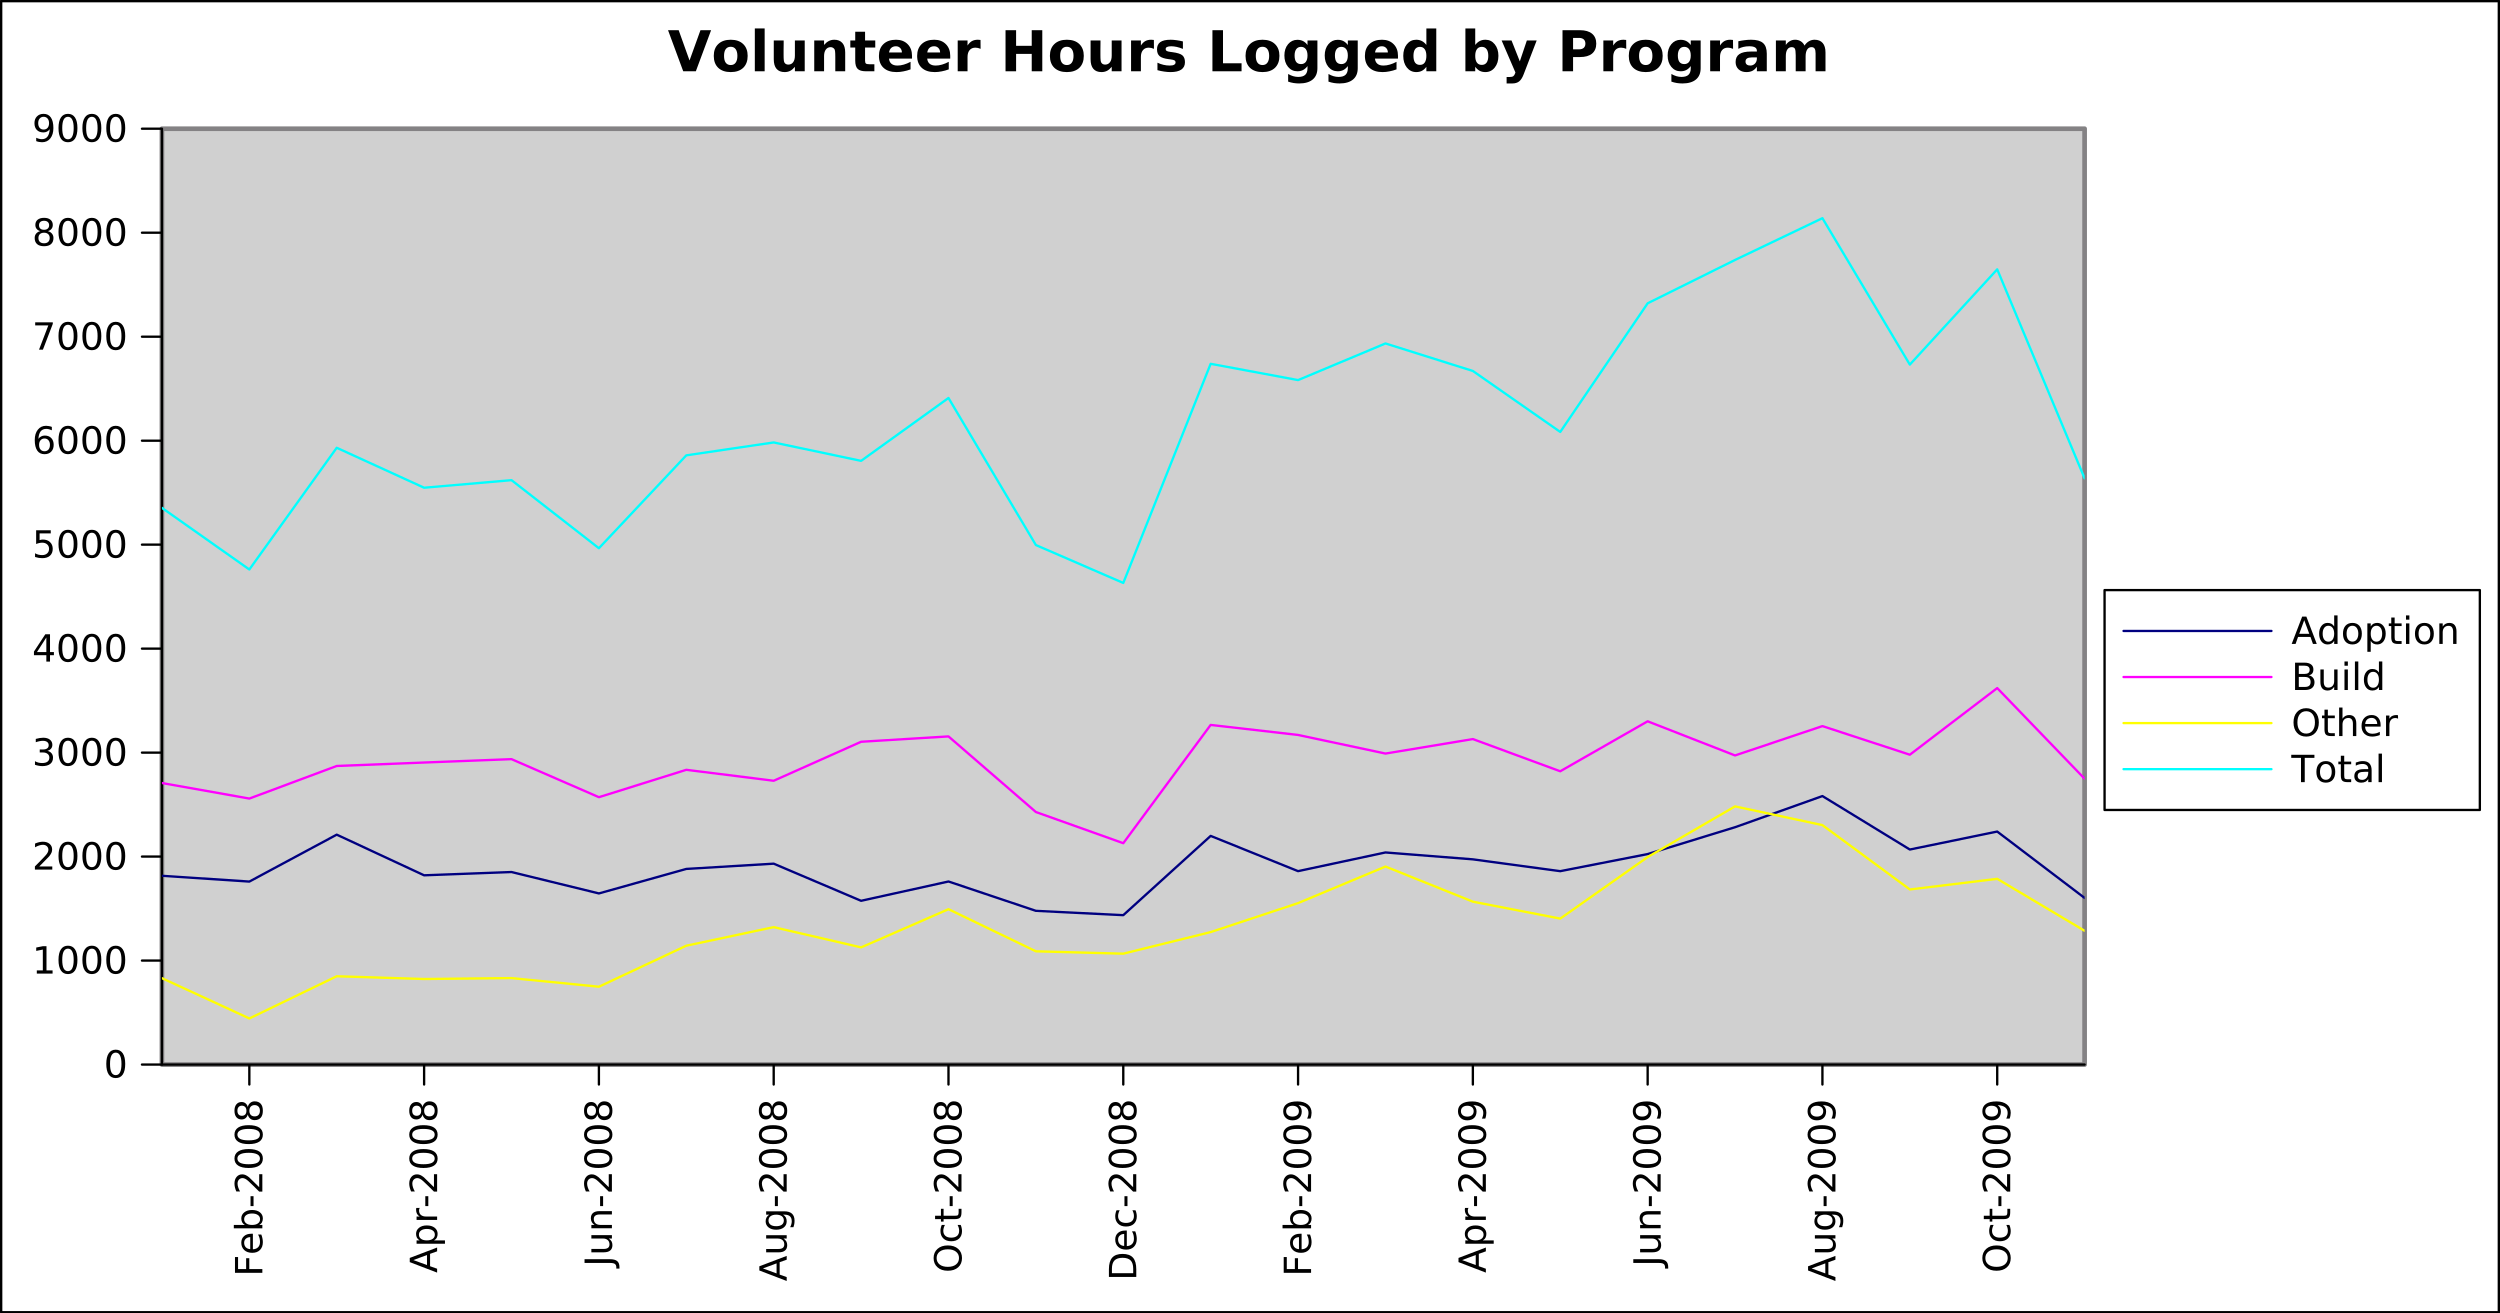 <?xml version="1.0" encoding="UTF-8"?>
<svg xmlns="http://www.w3.org/2000/svg" xmlns:xlink="http://www.w3.org/1999/xlink" width="532.5pt" height="279.75pt" viewBox="0 0 532.5 279.75" version="1.1">
<rect x="0" y="0" width="532.5" height="279.75" fill="#333333" stroke="none"/>
<defs>
<g>
<symbol overflow="visible" id="glyph0-0">
<path style="stroke: none;" d="M 1.422 -0.406 L -5.641 -0.406 L -5.641 -4.406 L 1.422 -4.406 L 1.422 -0.406 Z M 0.969 -0.844 L 0.969 -3.953 L -5.188 -3.953 L -5.188 -0.844 L 0.969 -0.844 Z M 0.969 -0.844 "/>
</symbol>
<symbol overflow="visible" id="glyph0-1">
<path style="stroke: none;" d="M -5.828 -0.781 L -5.828 -4.141 L -5.172 -4.141 L -5.172 -1.578 L -3.453 -1.578 L -3.453 -3.891 L -2.781 -3.891 L -2.781 -1.578 L 0 -1.578 L 0 -0.781 L -5.828 -0.781 Z M -5.828 -0.781 "/>
</symbol>
<symbol overflow="visible" id="glyph0-2">
<path style="stroke: none;" d="M -2.375 -4.5 L -2.016 -4.5 L -2.016 -1.188 C -1.523 -1.215 -1.148 -1.367 -0.891 -1.641 C -0.629 -1.91 -0.5 -2.281 -0.5 -2.75 C -0.5 -3.027 -0.531 -3.301 -0.594 -3.562 C -0.664 -3.82 -0.77 -4.078 -0.906 -4.328 L -0.219 -4.328 C -0.113 -4.066 -0.035 -3.801 0.016 -3.531 C 0.074 -3.258 0.109 -2.988 0.109 -2.719 C 0.109 -2.02 -0.094 -1.461 -0.5 -1.047 C -0.902 -0.641 -1.453 -0.438 -2.141 -0.438 C -2.855 -0.438 -3.426 -0.629 -3.844 -1.016 C -4.27 -1.41 -4.484 -1.938 -4.484 -2.594 C -4.484 -3.176 -4.289 -3.641 -3.906 -3.984 C -3.531 -4.324 -3.02 -4.5 -2.375 -4.5 Z M -2.578 -3.781 C -2.973 -3.77 -3.285 -3.652 -3.516 -3.438 C -3.754 -3.227 -3.875 -2.945 -3.875 -2.594 C -3.875 -2.195 -3.758 -1.871 -3.531 -1.625 C -3.301 -1.383 -2.98 -1.246 -2.578 -1.219 L -2.578 -3.781 Z M -2.578 -3.781 "/>
</symbol>
<symbol overflow="visible" id="glyph0-3">
<path style="stroke: none;" d="M -2.188 -3.891 C -2.715 -3.891 -3.129 -3.777 -3.422 -3.562 C -3.723 -3.352 -3.875 -3.055 -3.875 -2.672 C -3.875 -2.297 -3.723 -1.996 -3.422 -1.781 C -3.129 -1.562 -2.715 -1.453 -2.188 -1.453 C -1.656 -1.453 -1.238 -1.562 -0.938 -1.781 C -0.633 -1.996 -0.484 -2.297 -0.484 -2.672 C -0.484 -3.055 -0.633 -3.352 -0.938 -3.562 C -1.238 -3.777 -1.656 -3.891 -2.188 -3.891 Z M -3.719 -1.453 C -3.977 -1.598 -4.172 -1.785 -4.297 -2.016 C -4.418 -2.254 -4.484 -2.531 -4.484 -2.844 C -4.484 -3.371 -4.27 -3.805 -3.844 -4.141 C -3.426 -4.473 -2.871 -4.641 -2.188 -4.641 C -1.5 -4.641 -0.941 -4.473 -0.516 -4.141 C -0.098 -3.805 0.109 -3.371 0.109 -2.844 C 0.109 -2.531 0.043 -2.254 -0.078 -2.016 C -0.199 -1.785 -0.395 -1.598 -0.656 -1.453 L 0 -1.453 L 0 -0.734 L -6.078 -0.734 L -6.078 -1.453 L -3.719 -1.453 Z M -3.719 -1.453 "/>
</symbol>
<symbol overflow="visible" id="glyph0-4">
<path style="stroke: none;" d="M -2.516 -0.391 L -2.516 -2.5 L -1.875 -2.5 L -1.875 -0.391 L -2.516 -0.391 Z M -2.516 -0.391 "/>
</symbol>
<symbol overflow="visible" id="glyph0-5">
<path style="stroke: none;" d="M -0.672 -1.531 L -0.672 -4.297 L 0 -4.297 L 0 -0.594 L -0.672 -0.594 C -0.973 -0.883 -1.383 -1.289 -1.906 -1.812 C -2.434 -2.332 -2.773 -2.656 -2.922 -2.781 C -3.199 -3.039 -3.441 -3.219 -3.641 -3.312 C -3.836 -3.414 -4.031 -3.469 -4.219 -3.469 C -4.527 -3.469 -4.785 -3.355 -4.984 -3.141 C -5.18 -2.922 -5.281 -2.637 -5.281 -2.297 C -5.281 -2.047 -5.23 -1.777 -5.141 -1.5 C -5.055 -1.227 -4.926 -0.934 -4.75 -0.625 L -5.547 -0.625 C -5.68 -0.945 -5.781 -1.242 -5.844 -1.516 C -5.902 -1.793 -5.938 -2.051 -5.938 -2.281 C -5.938 -2.883 -5.785 -3.363 -5.484 -3.719 C -5.18 -4.082 -4.777 -4.266 -4.281 -4.266 C -4.039 -4.266 -3.809 -4.215 -3.594 -4.125 C -3.375 -4.031 -3.117 -3.867 -2.828 -3.641 C -2.754 -3.566 -2.535 -3.352 -2.172 -3 C -1.816 -2.656 -1.316 -2.164 -0.672 -1.531 Z M -0.672 -1.531 "/>
</symbol>
<symbol overflow="visible" id="glyph0-6">
<path style="stroke: none;" d="M -5.312 -2.547 C -5.312 -2.141 -5.105 -1.832 -4.703 -1.625 C -4.305 -1.426 -3.707 -1.328 -2.906 -1.328 C -2.113 -1.328 -1.512 -1.426 -1.109 -1.625 C -0.711 -1.832 -0.516 -2.141 -0.516 -2.547 C -0.516 -2.949 -0.711 -3.254 -1.109 -3.453 C -1.512 -3.66 -2.113 -3.766 -2.906 -3.766 C -3.707 -3.766 -4.305 -3.66 -4.703 -3.453 C -5.105 -3.254 -5.312 -2.949 -5.312 -2.547 Z M -5.938 -2.547 C -5.938 -3.199 -5.676 -3.703 -5.156 -4.047 C -4.645 -4.387 -3.895 -4.562 -2.906 -4.562 C -1.926 -4.562 -1.176 -4.387 -0.656 -4.047 C -0.145 -3.703 0.109 -3.199 0.109 -2.547 C 0.109 -1.891 -0.145 -1.387 -0.656 -1.047 C -1.176 -0.703 -1.926 -0.531 -2.906 -0.531 C -3.895 -0.531 -4.645 -0.703 -5.156 -1.047 C -5.676 -1.387 -5.938 -1.891 -5.938 -2.547 Z M -5.938 -2.547 "/>
</symbol>
<symbol overflow="visible" id="glyph0-7">
<path style="stroke: none;" d="M -2.766 -2.547 C -2.766 -2.172 -2.664 -1.871 -2.469 -1.656 C -2.27 -1.445 -1.992 -1.344 -1.641 -1.344 C -1.285 -1.344 -1.008 -1.445 -0.812 -1.656 C -0.613 -1.871 -0.516 -2.172 -0.516 -2.547 C -0.516 -2.918 -0.613 -3.211 -0.812 -3.422 C -1.02 -3.637 -1.297 -3.75 -1.641 -3.75 C -1.992 -3.75 -2.27 -3.637 -2.469 -3.422 C -2.664 -3.211 -2.766 -2.918 -2.766 -2.547 Z M -3.109 -1.75 C -3.191 -1.414 -3.348 -1.152 -3.578 -0.969 C -3.805 -0.781 -4.086 -0.688 -4.422 -0.688 C -4.887 -0.688 -5.258 -0.848 -5.531 -1.172 C -5.801 -1.504 -5.938 -1.961 -5.938 -2.547 C -5.938 -3.129 -5.801 -3.582 -5.531 -3.906 C -5.258 -4.238 -4.887 -4.406 -4.422 -4.406 C -4.086 -4.406 -3.805 -4.309 -3.578 -4.125 C -3.348 -3.938 -3.191 -3.676 -3.109 -3.344 C -3.016 -3.715 -2.836 -4.008 -2.578 -4.219 C -2.328 -4.434 -2.012 -4.547 -1.641 -4.547 C -1.078 -4.547 -0.645 -4.371 -0.344 -4.031 C -0.039 -3.688 0.109 -3.191 0.109 -2.547 C 0.109 -1.898 -0.039 -1.402 -0.344 -1.062 C -0.645 -0.719 -1.078 -0.547 -1.641 -0.547 C -2.012 -0.547 -2.328 -0.648 -2.578 -0.859 C -2.836 -1.074 -3.016 -1.375 -3.109 -1.75 Z M -4.359 -1.469 C -4.055 -1.469 -3.816 -1.562 -3.641 -1.75 C -3.473 -1.934 -3.391 -2.203 -3.391 -2.547 C -3.391 -2.879 -3.473 -3.141 -3.641 -3.328 C -3.816 -3.523 -4.055 -3.625 -4.359 -3.625 C -4.66 -3.625 -4.895 -3.523 -5.062 -3.328 C -5.227 -3.141 -5.312 -2.879 -5.312 -2.547 C -5.312 -2.203 -5.227 -1.934 -5.062 -1.75 C -4.895 -1.562 -4.66 -1.469 -4.359 -1.469 Z M -4.359 -1.469 "/>
</symbol>
<symbol overflow="visible" id="glyph0-8">
<path style="stroke: none;" d="M -5.062 -2.734 L -2.156 -1.672 L -2.156 -3.812 L -5.062 -2.734 Z M -5.828 -2.297 L -5.828 -3.188 L 0 -5.406 L 0 -4.594 L -1.5 -4.062 L -1.5 -1.422 L 0 -0.891 L 0 -0.062 L -5.828 -2.297 Z M -5.828 -2.297 "/>
</symbol>
<symbol overflow="visible" id="glyph0-9">
<path style="stroke: none;" d="M -0.656 -1.453 L 1.672 -1.453 L 1.672 -0.734 L -4.375 -0.734 L -4.375 -1.453 L -3.719 -1.453 C -3.977 -1.598 -4.172 -1.785 -4.297 -2.016 C -4.418 -2.254 -4.484 -2.531 -4.484 -2.844 C -4.484 -3.371 -4.27 -3.805 -3.844 -4.141 C -3.426 -4.473 -2.871 -4.641 -2.188 -4.641 C -1.5 -4.641 -0.941 -4.473 -0.516 -4.141 C -0.098 -3.805 0.109 -3.371 0.109 -2.844 C 0.109 -2.531 0.043 -2.254 -0.078 -2.016 C -0.199 -1.785 -0.395 -1.598 -0.656 -1.453 Z M -2.188 -3.891 C -2.715 -3.891 -3.129 -3.777 -3.422 -3.562 C -3.723 -3.352 -3.875 -3.055 -3.875 -2.672 C -3.875 -2.297 -3.723 -1.996 -3.422 -1.781 C -3.129 -1.562 -2.715 -1.453 -2.188 -1.453 C -1.656 -1.453 -1.238 -1.562 -0.938 -1.781 C -0.633 -1.996 -0.484 -2.297 -0.484 -2.672 C -0.484 -3.055 -0.633 -3.352 -0.938 -3.562 C -1.238 -3.777 -1.656 -3.891 -2.188 -3.891 Z M -2.188 -3.891 "/>
</symbol>
<symbol overflow="visible" id="glyph0-10">
<path style="stroke: none;" d="M -3.703 -3.297 C -3.754 -3.211 -3.789 -3.121 -3.812 -3.031 C -3.832 -2.938 -3.844 -2.832 -3.844 -2.719 C -3.844 -2.312 -3.707 -1.996 -3.438 -1.781 C -3.176 -1.562 -2.801 -1.453 -2.312 -1.453 L 0 -1.453 L 0 -0.734 L -4.375 -0.734 L -4.375 -1.453 L -3.703 -1.453 C -3.961 -1.598 -4.156 -1.789 -4.281 -2.031 C -4.414 -2.277 -4.484 -2.578 -4.484 -2.922 C -4.484 -2.973 -4.477 -3.023 -4.469 -3.078 C -4.469 -3.137 -4.457 -3.207 -4.438 -3.281 L -3.703 -3.297 Z M -3.703 -3.297 "/>
</symbol>
<symbol overflow="visible" id="glyph0-11">
<path style="stroke: none;" d="M -5.828 -0.781 L -5.828 -1.578 L -0.406 -1.578 C 0.301 -1.578 0.812 -1.441 1.125 -1.172 C 1.445 -0.91 1.609 -0.48 1.609 0.109 L 1.609 0.422 L 0.938 0.422 L 0.938 0.172 C 0.938 -0.18 0.836 -0.426 0.641 -0.562 C 0.453 -0.707 0.102 -0.781 -0.406 -0.781 L -5.828 -0.781 Z M -5.828 -0.781 "/>
</symbol>
<symbol overflow="visible" id="glyph0-12">
<path style="stroke: none;" d="M -1.734 -0.688 L -4.375 -0.688 L -4.375 -1.406 L -1.75 -1.406 C -1.344 -1.406 -1.035 -1.484 -0.828 -1.641 C -0.617 -1.805 -0.516 -2.051 -0.516 -2.375 C -0.516 -2.758 -0.633 -3.062 -0.875 -3.281 C -1.121 -3.508 -1.461 -3.625 -1.891 -3.625 L -4.375 -3.625 L -4.375 -4.344 L 0 -4.344 L 0 -3.625 L -0.672 -3.625 C -0.41 -3.445 -0.211 -3.242 -0.078 -3.016 C 0.043 -2.785 0.109 -2.52 0.109 -2.219 C 0.109 -1.719 -0.047 -1.336 -0.359 -1.078 C -0.668 -0.816 -1.129 -0.688 -1.734 -0.688 Z M -1.734 -0.688 "/>
</symbol>
<symbol overflow="visible" id="glyph0-13">
<path style="stroke: none;" d="M -2.641 -4.391 L 0 -4.391 L 0 -3.672 L -2.625 -3.672 C -3.027 -3.672 -3.336 -3.586 -3.547 -3.422 C -3.754 -3.266 -3.859 -3.023 -3.859 -2.703 C -3.859 -2.316 -3.73 -2.008 -3.484 -1.781 C -3.234 -1.562 -2.895 -1.453 -2.469 -1.453 L 0 -1.453 L 0 -0.734 L -4.375 -0.734 L -4.375 -1.453 L -3.703 -1.453 C -3.961 -1.617 -4.156 -1.816 -4.281 -2.047 C -4.414 -2.285 -4.484 -2.555 -4.484 -2.859 C -4.484 -3.367 -4.324 -3.75 -4.016 -4 C -3.703 -4.258 -3.242 -4.391 -2.641 -4.391 Z M -2.641 -4.391 "/>
</symbol>
<symbol overflow="visible" id="glyph0-14">
<path style="stroke: none;" d="M -2.234 -3.641 C -2.754 -3.641 -3.156 -3.527 -3.438 -3.312 C -3.727 -3.094 -3.875 -2.789 -3.875 -2.406 C -3.875 -2.02 -3.727 -1.715 -3.438 -1.5 C -3.156 -1.289 -2.754 -1.188 -2.234 -1.188 C -1.723 -1.188 -1.32 -1.289 -1.031 -1.5 C -0.75 -1.715 -0.609 -2.02 -0.609 -2.406 C -0.609 -2.789 -0.75 -3.094 -1.031 -3.312 C -1.32 -3.527 -1.723 -3.641 -2.234 -3.641 Z M -0.547 -4.359 C 0.199 -4.359 0.758 -4.191 1.125 -3.859 C 1.488 -3.523 1.672 -3.02 1.672 -2.344 C 1.672 -2.082 1.648 -1.836 1.609 -1.609 C 1.566 -1.391 1.508 -1.176 1.438 -0.969 L 0.734 -0.969 C 0.848 -1.176 0.93 -1.383 0.984 -1.594 C 1.043 -1.801 1.078 -2.008 1.078 -2.219 C 1.078 -2.695 0.949 -3.051 0.703 -3.281 C 0.453 -3.52 0.074 -3.641 -0.422 -3.641 L -0.766 -3.641 C -0.516 -3.484 -0.32 -3.289 -0.188 -3.062 C -0.062 -2.832 0 -2.555 0 -2.234 C 0 -1.691 -0.203 -1.254 -0.609 -0.922 C -1.023 -0.598 -1.566 -0.438 -2.234 -0.438 C -2.91 -0.438 -3.453 -0.598 -3.859 -0.922 C -4.273 -1.254 -4.484 -1.691 -4.484 -2.234 C -4.484 -2.555 -4.414 -2.832 -4.281 -3.062 C -4.156 -3.289 -3.965 -3.484 -3.719 -3.641 L -4.375 -3.641 L -4.375 -4.359 L -0.547 -4.359 Z M -0.547 -4.359 "/>
</symbol>
<symbol overflow="visible" id="glyph0-15">
<path style="stroke: none;" d="M -5.297 -3.156 C -5.297 -2.582 -5.082 -2.121 -4.656 -1.781 C -4.227 -1.445 -3.645 -1.281 -2.906 -1.281 C -2.176 -1.281 -1.598 -1.445 -1.172 -1.781 C -0.742 -2.121 -0.531 -2.582 -0.531 -3.156 C -0.531 -3.727 -0.742 -4.18 -1.172 -4.516 C -1.598 -4.848 -2.176 -5.016 -2.906 -5.016 C -3.645 -5.016 -4.227 -4.848 -4.656 -4.516 C -5.082 -4.18 -5.297 -3.727 -5.297 -3.156 Z M -5.938 -3.156 C -5.938 -3.965 -5.66 -4.617 -5.109 -5.109 C -4.566 -5.598 -3.832 -5.844 -2.906 -5.844 C -1.988 -5.844 -1.254 -5.598 -0.703 -5.109 C -0.16 -4.617 0.109 -3.965 0.109 -3.156 C 0.109 -2.332 -0.16 -1.676 -0.703 -1.188 C -1.254 -0.695 -1.988 -0.453 -2.906 -0.453 C -3.832 -0.453 -4.566 -0.695 -5.109 -1.188 C -5.66 -1.676 -5.938 -2.332 -5.938 -3.156 Z M -5.938 -3.156 "/>
</symbol>
<symbol overflow="visible" id="glyph0-16">
<path style="stroke: none;" d="M -4.203 -3.906 L -3.531 -3.906 C -3.645 -3.695 -3.727 -3.488 -3.781 -3.281 C -3.84 -3.082 -3.875 -2.879 -3.875 -2.672 C -3.875 -2.203 -3.723 -1.836 -3.422 -1.578 C -3.129 -1.328 -2.715 -1.203 -2.188 -1.203 C -1.656 -1.203 -1.238 -1.328 -0.938 -1.578 C -0.645 -1.836 -0.5 -2.203 -0.5 -2.672 C -0.5 -2.879 -0.523 -3.082 -0.578 -3.281 C -0.637 -3.488 -0.723 -3.695 -0.828 -3.906 L -0.172 -3.906 C -0.078 -3.707 -0.008 -3.496 0.031 -3.281 C 0.082 -3.062 0.109 -2.832 0.109 -2.594 C 0.109 -1.938 -0.094 -1.41 -0.5 -1.016 C -0.914 -0.629 -1.477 -0.438 -2.188 -0.438 C -2.895 -0.438 -3.453 -0.633 -3.859 -1.031 C -4.273 -1.426 -4.484 -1.961 -4.484 -2.641 C -4.484 -2.855 -4.457 -3.07 -4.406 -3.281 C -4.363 -3.496 -4.293 -3.707 -4.203 -3.906 Z M -4.203 -3.906 "/>
</symbol>
<symbol overflow="visible" id="glyph0-17">
<path style="stroke: none;" d="M -5.625 -1.469 L -4.375 -1.469 L -4.375 -2.953 L -3.812 -2.953 L -3.812 -1.469 L -1.438 -1.469 C -1.082 -1.469 -0.852 -1.516 -0.75 -1.609 C -0.656 -1.711 -0.609 -1.91 -0.609 -2.203 L -0.609 -2.953 L 0 -2.953 L 0 -2.203 C 0 -1.648 -0.102 -1.27 -0.312 -1.062 C -0.52 -0.852 -0.895 -0.75 -1.438 -0.75 L -3.812 -0.75 L -3.812 -0.219 L -4.375 -0.219 L -4.375 -0.75 L -5.625 -0.75 L -5.625 -1.469 Z M -5.625 -1.469 "/>
</symbol>
<symbol overflow="visible" id="glyph0-18">
<path style="stroke: none;" d="M -5.188 -1.578 L -0.656 -1.578 L -0.656 -2.531 C -0.656 -3.332 -0.836 -3.922 -1.203 -4.297 C -1.566 -4.668 -2.141 -4.859 -2.922 -4.859 C -3.699 -4.859 -4.273 -4.668 -4.641 -4.297 C -5.004 -3.922 -5.188 -3.332 -5.188 -2.531 L -5.188 -1.578 Z M -5.828 -0.781 L -5.828 -2.406 C -5.828 -3.539 -5.59 -4.367 -5.125 -4.891 C -4.656 -5.418 -3.918 -5.688 -2.922 -5.688 C -1.922 -5.688 -1.18 -5.418 -0.703 -4.891 C -0.234 -4.359 0 -3.527 0 -2.406 L 0 -0.781 L -5.828 -0.781 Z M -5.828 -0.781 "/>
</symbol>
<symbol overflow="visible" id="glyph0-19">
<path style="stroke: none;" d="M -0.125 -0.875 L -0.844 -0.875 C -0.75 -1.07 -0.676 -1.27 -0.625 -1.469 C -0.57 -1.676 -0.547 -1.879 -0.547 -2.078 C -0.547 -2.598 -0.723 -2.992 -1.078 -3.266 C -1.43 -3.543 -1.961 -3.707 -2.672 -3.75 C -2.453 -3.594 -2.277 -3.398 -2.156 -3.172 C -2.039 -2.941 -1.984 -2.684 -1.984 -2.406 C -1.984 -1.82 -2.156 -1.355 -2.5 -1.016 C -2.852 -0.672 -3.336 -0.5 -3.953 -0.5 C -4.555 -0.5 -5.035 -0.676 -5.391 -1.031 C -5.754 -1.383 -5.938 -1.859 -5.938 -2.453 C -5.938 -3.129 -5.676 -3.645 -5.156 -4 C -4.645 -4.352 -3.895 -4.531 -2.906 -4.531 C -1.988 -4.531 -1.254 -4.309 -0.703 -3.875 C -0.16 -3.438 0.109 -2.848 0.109 -2.109 C 0.109 -1.91 0.086 -1.707 0.047 -1.5 C 0.016 -1.301 -0.039 -1.09 -0.125 -0.875 Z M -2.594 -2.453 C -2.594 -2.805 -2.711 -3.086 -2.953 -3.297 C -3.199 -3.504 -3.535 -3.609 -3.953 -3.609 C -4.367 -3.609 -4.695 -3.504 -4.938 -3.297 C -5.184 -3.086 -5.312 -2.805 -5.312 -2.453 C -5.312 -2.098 -5.184 -1.816 -4.938 -1.609 C -4.695 -1.398 -4.367 -1.297 -3.953 -1.297 C -3.535 -1.297 -3.199 -1.398 -2.953 -1.609 C -2.711 -1.816 -2.594 -2.098 -2.594 -2.453 Z M -2.594 -2.453 "/>
</symbol>
<symbol overflow="visible" id="glyph2-0">
<path style="stroke: none;" d="M 0.594 2.125 L 0.594 -8.469 L 6.594 -8.469 L 6.594 2.125 L 0.594 2.125 Z M 1.266 1.453 L 5.938 1.453 L 5.938 -7.781 L 1.266 -7.781 L 1.266 1.453 Z M 1.266 1.453 "/>
</symbol>
<symbol overflow="visible" id="glyph2-1">
<path style="stroke: none;" d="M 0.062 -8.75 L 2.328 -8.75 L 4.641 -2.297 L 6.969 -8.75 L 9.234 -8.75 L 5.984 0 L 3.297 0 L 0.062 -8.75 Z M 0.062 -8.75 "/>
</symbol>
<symbol overflow="visible" id="glyph2-2">
<path style="stroke: none;" d="M 4.125 -5.219 C 3.664 -5.219 3.309 -5.051 3.062 -4.719 C 2.82 -4.383 2.703 -3.902 2.703 -3.281 C 2.703 -2.645 2.82 -2.16 3.062 -1.828 C 3.309 -1.492 3.664 -1.328 4.125 -1.328 C 4.582 -1.328 4.93 -1.492 5.172 -1.828 C 5.418 -2.16 5.547 -2.645 5.547 -3.281 C 5.547 -3.902 5.418 -4.383 5.172 -4.719 C 4.93 -5.051 4.582 -5.219 4.125 -5.219 Z M 4.125 -6.719 C 5.258 -6.719 6.145 -6.41 6.781 -5.797 C 7.414 -5.191 7.734 -4.352 7.734 -3.281 C 7.734 -2.195 7.414 -1.348 6.781 -0.734 C 6.145 -0.129 5.258 0.172 4.125 0.172 C 3 0.172 2.113 -0.129 1.469 -0.734 C 0.832 -1.348 0.516 -2.195 0.516 -3.281 C 0.516 -4.352 0.832 -5.191 1.469 -5.797 C 2.113 -6.41 3 -6.719 4.125 -6.719 Z M 4.125 -6.719 "/>
</symbol>
<symbol overflow="visible" id="glyph2-3">
<path style="stroke: none;" d="M 1.016 -9.125 L 3.109 -9.125 L 3.109 0 L 1.016 0 L 1.016 -9.125 Z M 1.016 -9.125 "/>
</symbol>
<symbol overflow="visible" id="glyph2-4">
<path style="stroke: none;" d="M 0.938 -2.562 L 0.938 -6.562 L 3.047 -6.562 L 3.047 -5.906 C 3.047 -5.551 3.039 -5.102 3.031 -4.562 C 3.031 -4.031 3.031 -3.676 3.031 -3.5 C 3.031 -2.969 3.047 -2.582 3.078 -2.344 C 3.105 -2.113 3.156 -1.945 3.219 -1.844 C 3.301 -1.707 3.41 -1.602 3.547 -1.531 C 3.691 -1.457 3.852 -1.422 4.031 -1.422 C 4.465 -1.422 4.812 -1.586 5.062 -1.922 C 5.309 -2.254 5.438 -2.723 5.438 -3.328 L 5.438 -6.562 L 7.531 -6.562 L 7.531 0 L 5.438 0 L 5.438 -0.953 C 5.125 -0.566 4.789 -0.277 4.438 -0.094 C 4.082 0.082 3.691 0.172 3.266 0.172 C 2.504 0.172 1.926 -0.055 1.531 -0.516 C 1.133 -0.98 0.938 -1.664 0.938 -2.562 Z M 0.938 -2.562 "/>
</symbol>
<symbol overflow="visible" id="glyph2-5">
<path style="stroke: none;" d="M 7.609 -4 L 7.609 0 L 5.5 0 L 5.5 -0.656 L 5.5 -3.062 C 5.5 -3.621 5.48 -4.008 5.453 -4.219 C 5.43 -4.434 5.387 -4.598 5.328 -4.703 C 5.242 -4.836 5.129 -4.941 4.984 -5.016 C 4.848 -5.098 4.691 -5.141 4.516 -5.141 C 4.078 -5.141 3.73 -4.965 3.484 -4.625 C 3.234 -4.289 3.109 -3.824 3.109 -3.234 L 3.109 0 L 1.016 0 L 1.016 -6.562 L 3.109 -6.562 L 3.109 -5.609 C 3.418 -5.98 3.754 -6.258 4.109 -6.438 C 4.461 -6.621 4.859 -6.719 5.297 -6.719 C 6.043 -6.719 6.617 -6.48 7.016 -6.016 C 7.41 -5.555 7.609 -4.883 7.609 -4 Z M 7.609 -4 "/>
</symbol>
<symbol overflow="visible" id="glyph2-6">
<path style="stroke: none;" d="M 3.297 -8.422 L 3.297 -6.562 L 5.469 -6.562 L 5.469 -5.062 L 3.297 -5.062 L 3.297 -2.281 C 3.297 -1.977 3.352 -1.77 3.469 -1.656 C 3.59 -1.551 3.836 -1.5 4.203 -1.5 L 5.281 -1.5 L 5.281 0 L 3.484 0 C 2.648 0 2.059 -0.172 1.719 -0.516 C 1.375 -0.855 1.203 -1.445 1.203 -2.281 L 1.203 -5.062 L 0.156 -5.062 L 0.156 -6.562 L 1.203 -6.562 L 1.203 -8.422 L 3.297 -8.422 Z M 3.297 -8.422 "/>
</symbol>
<symbol overflow="visible" id="glyph2-7">
<path style="stroke: none;" d="M 7.562 -3.297 L 7.562 -2.703 L 2.656 -2.703 C 2.707 -2.211 2.883 -1.84 3.188 -1.594 C 3.488 -1.344 3.914 -1.219 4.469 -1.219 C 4.902 -1.219 5.352 -1.285 5.812 -1.422 C 6.277 -1.555 6.758 -1.754 7.25 -2.016 L 7.25 -0.406 C 6.75 -0.219 6.246 -0.074 5.75 0.016 C 5.258 0.117 4.762 0.172 4.266 0.172 C 3.078 0.172 2.152 -0.129 1.5 -0.734 C 0.844 -1.336 0.516 -2.188 0.516 -3.281 C 0.516 -4.34 0.836 -5.18 1.484 -5.797 C 2.129 -6.41 3.02 -6.719 4.156 -6.719 C 5.184 -6.719 6.008 -6.402 6.625 -5.781 C 7.246 -5.164 7.562 -4.336 7.562 -3.297 Z M 5.406 -4 C 5.406 -4.395 5.285 -4.711 5.047 -4.953 C 4.816 -5.199 4.512 -5.328 4.141 -5.328 C 3.734 -5.328 3.398 -5.211 3.141 -4.984 C 2.891 -4.754 2.73 -4.426 2.672 -4 L 5.406 -4 Z M 5.406 -4 "/>
</symbol>
<symbol overflow="visible" id="glyph2-8">
<path style="stroke: none;" d="M 5.891 -4.781 C 5.703 -4.863 5.512 -4.926 5.328 -4.969 C 5.148 -5.008 4.965 -5.031 4.781 -5.031 C 4.25 -5.031 3.836 -4.852 3.547 -4.5 C 3.254 -4.156 3.109 -3.664 3.109 -3.031 L 3.109 0 L 1.016 0 L 1.016 -6.562 L 3.109 -6.562 L 3.109 -5.484 C 3.379 -5.91 3.688 -6.223 4.031 -6.422 C 4.383 -6.617 4.805 -6.719 5.297 -6.719 C 5.355 -6.719 5.43 -6.711 5.516 -6.703 C 5.598 -6.703 5.719 -6.691 5.875 -6.672 L 5.891 -4.781 Z M 5.891 -4.781 "/>
</symbol>
<symbol overflow="visible" id="glyph2-9">
<path style="stroke: none;" d=""/>
</symbol>
<symbol overflow="visible" id="glyph2-10">
<path style="stroke: none;" d="M 1.109 -8.75 L 3.359 -8.75 L 3.359 -5.422 L 6.688 -5.422 L 6.688 -8.75 L 8.938 -8.75 L 8.938 0 L 6.688 0 L 6.688 -3.703 L 3.359 -3.703 L 3.359 0 L 1.109 0 L 1.109 -8.75 Z M 1.109 -8.75 "/>
</symbol>
<symbol overflow="visible" id="glyph2-11">
<path style="stroke: none;" d="M 6.141 -6.359 L 6.141 -4.766 C 5.691 -4.949 5.254 -5.094 4.828 -5.188 C 4.41 -5.277 4.02 -5.328 3.656 -5.328 C 3.25 -5.328 2.945 -5.273 2.75 -5.172 C 2.562 -5.078 2.469 -4.926 2.469 -4.719 C 2.469 -4.551 2.539 -4.418 2.688 -4.328 C 2.832 -4.242 3.098 -4.176 3.484 -4.125 L 3.844 -4.078 C 4.926 -3.941 5.648 -3.715 6.016 -3.406 C 6.387 -3.094 6.578 -2.602 6.578 -1.938 C 6.578 -1.238 6.316 -0.711 5.797 -0.359 C 5.285 -0.004 4.52 0.172 3.5 0.172 C 3.062 0.172 2.605 0.133 2.141 0.062 C 1.68 0 1.207 -0.098 0.719 -0.234 L 0.719 -1.828 C 1.133 -1.629 1.562 -1.477 2 -1.375 C 2.445 -1.27 2.895 -1.219 3.344 -1.219 C 3.758 -1.219 4.066 -1.273 4.266 -1.391 C 4.473 -1.504 4.578 -1.676 4.578 -1.906 C 4.578 -2.09 4.504 -2.227 4.359 -2.312 C 4.223 -2.402 3.941 -2.477 3.516 -2.531 L 3.141 -2.578 C 2.211 -2.691 1.559 -2.906 1.188 -3.219 C 0.812 -3.539 0.625 -4.023 0.625 -4.672 C 0.625 -5.367 0.859 -5.883 1.328 -6.219 C 1.805 -6.551 2.539 -6.719 3.531 -6.719 C 3.914 -6.719 4.32 -6.684 4.75 -6.625 C 5.176 -6.57 5.641 -6.48 6.141 -6.359 Z M 6.141 -6.359 "/>
</symbol>
<symbol overflow="visible" id="glyph2-12">
<path style="stroke: none;" d="M 1.109 -8.75 L 3.359 -8.75 L 3.359 -1.703 L 7.312 -1.703 L 7.312 0 L 1.109 0 L 1.109 -8.75 Z M 1.109 -8.75 "/>
</symbol>
<symbol overflow="visible" id="glyph2-13">
<path style="stroke: none;" d="M 5.469 -1.109 C 5.188 -0.734 4.867 -0.449 4.516 -0.266 C 4.172 -0.086 3.77 0 3.312 0 C 2.508 0 1.848 -0.312 1.328 -0.938 C 0.805 -1.57 0.547 -2.379 0.547 -3.359 C 0.547 -4.336 0.805 -5.141 1.328 -5.766 C 1.848 -6.387 2.508 -6.703 3.312 -6.703 C 3.77 -6.703 4.172 -6.613 4.516 -6.438 C 4.867 -6.258 5.188 -5.977 5.469 -5.594 L 5.469 -6.562 L 7.578 -6.562 L 7.578 -0.656 C 7.578 0.395 7.242 1.195 6.578 1.75 C 5.91 2.309 4.945 2.594 3.688 2.594 C 3.281 2.594 2.883 2.559 2.5 2.5 C 2.113 2.438 1.727 2.336 1.344 2.203 L 1.344 0.578 C 1.707 0.785 2.066 0.941 2.422 1.047 C 2.773 1.148 3.129 1.203 3.484 1.203 C 4.168 1.203 4.672 1.051 4.984 0.75 C 5.305 0.445 5.469 -0.02 5.469 -0.656 L 5.469 -1.109 Z M 4.094 -5.203 C 3.656 -5.203 3.316 -5.039 3.078 -4.719 C 2.836 -4.395 2.719 -3.941 2.719 -3.359 C 2.719 -2.754 2.832 -2.293 3.062 -1.984 C 3.301 -1.68 3.645 -1.531 4.094 -1.531 C 4.527 -1.531 4.867 -1.688 5.109 -2 C 5.348 -2.32 5.469 -2.773 5.469 -3.359 C 5.469 -3.941 5.348 -4.395 5.109 -4.719 C 4.867 -5.039 4.527 -5.203 4.094 -5.203 Z M 4.094 -5.203 "/>
</symbol>
<symbol overflow="visible" id="glyph2-14">
<path style="stroke: none;" d="M 5.469 -5.609 L 5.469 -9.125 L 7.578 -9.125 L 7.578 0 L 5.469 0 L 5.469 -0.953 C 5.188 -0.566 4.867 -0.277 4.516 -0.094 C 4.172 0.082 3.77 0.172 3.312 0.172 C 2.5 0.172 1.832 -0.148 1.312 -0.797 C 0.801 -1.441 0.547 -2.27 0.547 -3.281 C 0.547 -4.289 0.801 -5.113 1.312 -5.75 C 1.832 -6.395 2.5 -6.719 3.312 -6.719 C 3.758 -6.719 4.16 -6.621 4.516 -6.438 C 4.867 -6.258 5.188 -5.98 5.469 -5.609 Z M 4.094 -1.359 C 4.539 -1.359 4.879 -1.52 5.109 -1.844 C 5.348 -2.176 5.469 -2.656 5.469 -3.281 C 5.469 -3.902 5.348 -4.379 5.109 -4.703 C 4.879 -5.035 4.539 -5.203 4.094 -5.203 C 3.645 -5.203 3.301 -5.035 3.062 -4.703 C 2.832 -4.379 2.719 -3.902 2.719 -3.281 C 2.719 -2.656 2.832 -2.176 3.062 -1.844 C 3.301 -1.52 3.645 -1.359 4.094 -1.359 Z M 4.094 -1.359 "/>
</symbol>
<symbol overflow="visible" id="glyph2-15">
<path style="stroke: none;" d="M 4.5 -1.359 C 4.945 -1.359 5.289 -1.52 5.531 -1.844 C 5.77 -2.176 5.891 -2.656 5.891 -3.281 C 5.891 -3.902 5.77 -4.379 5.531 -4.703 C 5.289 -5.035 4.945 -5.203 4.5 -5.203 C 4.051 -5.203 3.707 -5.035 3.469 -4.703 C 3.227 -4.367 3.109 -3.895 3.109 -3.281 C 3.109 -2.656 3.227 -2.176 3.469 -1.844 C 3.707 -1.52 4.051 -1.359 4.5 -1.359 Z M 3.109 -5.609 C 3.398 -5.98 3.719 -6.258 4.062 -6.438 C 4.414 -6.621 4.82 -6.719 5.281 -6.719 C 6.09 -6.719 6.754 -6.395 7.266 -5.75 C 7.785 -5.113 8.047 -4.289 8.047 -3.281 C 8.047 -2.27 7.785 -1.441 7.266 -0.797 C 6.754 -0.148 6.09 0.172 5.281 0.172 C 4.82 0.172 4.414 0.082 4.062 -0.094 C 3.719 -0.277 3.398 -0.566 3.109 -0.953 L 3.109 0 L 1.016 0 L 1.016 -9.125 L 3.109 -9.125 L 3.109 -5.609 Z M 3.109 -5.609 "/>
</symbol>
<symbol overflow="visible" id="glyph2-16">
<path style="stroke: none;" d="M 0.141 -6.562 L 2.25 -6.562 L 4.016 -2.109 L 5.516 -6.562 L 7.609 -6.562 L 4.844 0.625 C 4.57 1.352 4.246 1.863 3.875 2.156 C 3.508 2.445 3.023 2.594 2.422 2.594 L 1.203 2.594 L 1.203 1.219 L 1.859 1.219 C 2.211 1.219 2.469 1.16 2.625 1.047 C 2.789 0.93 2.922 0.727 3.016 0.438 L 3.078 0.25 L 0.141 -6.562 Z M 0.141 -6.562 "/>
</symbol>
<symbol overflow="visible" id="glyph2-17">
<path style="stroke: none;" d="M 1.109 -8.75 L 4.844 -8.75 C 5.957 -8.75 6.812 -8.496 7.406 -8 C 7.996 -7.508 8.297 -6.805 8.297 -5.891 C 8.297 -4.973 7.996 -4.262 7.406 -3.766 C 6.812 -3.273 5.957 -3.031 4.844 -3.031 L 3.359 -3.031 L 3.359 0 L 1.109 0 L 1.109 -8.75 Z M 3.359 -7.109 L 3.359 -4.672 L 4.609 -4.672 C 5.043 -4.672 5.383 -4.773 5.625 -4.984 C 5.863 -5.199 5.984 -5.504 5.984 -5.891 C 5.984 -6.285 5.863 -6.586 5.625 -6.797 C 5.383 -7.004 5.043 -7.109 4.609 -7.109 L 3.359 -7.109 Z M 3.359 -7.109 "/>
</symbol>
<symbol overflow="visible" id="glyph2-18">
<path style="stroke: none;" d="M 3.953 -2.953 C 3.516 -2.953 3.18 -2.879 2.953 -2.734 C 2.734 -2.586 2.625 -2.367 2.625 -2.078 C 2.625 -1.805 2.711 -1.59 2.891 -1.438 C 3.074 -1.289 3.328 -1.219 3.641 -1.219 C 4.035 -1.219 4.367 -1.359 4.641 -1.641 C 4.91 -1.93 5.047 -2.289 5.047 -2.719 L 5.047 -2.953 L 3.953 -2.953 Z M 7.156 -3.75 L 7.156 0 L 5.047 0 L 5.047 -0.969 C 4.766 -0.57 4.445 -0.277 4.094 -0.094 C 3.738 0.082 3.309 0.172 2.812 0.172 C 2.125 0.172 1.566 -0.023 1.141 -0.422 C 0.723 -0.816 0.516 -1.332 0.516 -1.969 C 0.516 -2.738 0.781 -3.301 1.312 -3.656 C 1.84 -4.02 2.672 -4.203 3.797 -4.203 L 5.047 -4.203 L 5.047 -4.359 C 5.047 -4.691 4.91 -4.938 4.641 -5.094 C 4.379 -5.246 3.973 -5.328 3.422 -5.328 C 2.973 -5.328 2.555 -5.277 2.172 -5.188 C 1.785 -5.102 1.426 -4.965 1.094 -4.781 L 1.094 -6.391 C 1.539 -6.492 1.988 -6.57 2.438 -6.625 C 2.895 -6.684 3.348 -6.719 3.797 -6.719 C 4.98 -6.719 5.836 -6.48 6.359 -6.016 C 6.887 -5.555 7.156 -4.801 7.156 -3.75 Z M 7.156 -3.75 "/>
</symbol>
<symbol overflow="visible" id="glyph2-19">
<path style="stroke: none;" d="M 7.094 -5.469 C 7.352 -5.871 7.664 -6.18 8.031 -6.391 C 8.395 -6.605 8.797 -6.719 9.234 -6.719 C 9.992 -6.719 10.57 -6.48 10.969 -6.016 C 11.363 -5.555 11.562 -4.883 11.562 -4 L 11.562 0 L 9.453 0 L 9.453 -3.422 C 9.453 -3.473 9.453 -3.523 9.453 -3.578 C 9.453 -3.629 9.453 -3.707 9.453 -3.812 C 9.453 -4.277 9.383 -4.617 9.25 -4.828 C 9.113 -5.035 8.895 -5.141 8.594 -5.141 C 8.195 -5.141 7.887 -4.973 7.672 -4.641 C 7.453 -4.316 7.336 -3.84 7.328 -3.219 L 7.328 0 L 5.219 0 L 5.219 -3.422 C 5.219 -4.148 5.152 -4.617 5.031 -4.828 C 4.906 -5.035 4.68 -5.141 4.359 -5.141 C 3.961 -5.141 3.652 -4.973 3.438 -4.641 C 3.219 -4.316 3.109 -3.848 3.109 -3.234 L 3.109 0 L 1 0 L 1 -6.562 L 3.109 -6.562 L 3.109 -5.609 C 3.367 -5.973 3.664 -6.25 4 -6.438 C 4.332 -6.621 4.695 -6.719 5.094 -6.719 C 5.551 -6.719 5.953 -6.605 6.297 -6.391 C 6.648 -6.172 6.914 -5.863 7.094 -5.469 Z M 7.094 -5.469 "/>
</symbol>
<symbol overflow="visible" id="glyph1-0">
<path style="stroke: none;" d="M 0.406 1.422 L 0.406 -5.641 L 4.406 -5.641 L 4.406 1.422 L 0.406 1.422 Z M 0.844 0.969 L 3.953 0.969 L 3.953 -5.188 L 0.844 -5.188 L 0.844 0.969 Z M 0.844 0.969 "/>
</symbol>
<symbol overflow="visible" id="glyph1-1">
<path style="stroke: none;" d="M 2.547 -5.312 C 2.141 -5.312 1.832 -5.105 1.625 -4.703 C 1.426 -4.305 1.328 -3.707 1.328 -2.906 C 1.328 -2.113 1.426 -1.512 1.625 -1.109 C 1.832 -0.711 2.141 -0.516 2.547 -0.516 C 2.949 -0.516 3.254 -0.711 3.453 -1.109 C 3.66 -1.512 3.766 -2.113 3.766 -2.906 C 3.766 -3.707 3.66 -4.305 3.453 -4.703 C 3.254 -5.105 2.949 -5.312 2.547 -5.312 Z M 2.547 -5.938 C 3.199 -5.938 3.703 -5.676 4.047 -5.156 C 4.387 -4.645 4.562 -3.895 4.562 -2.906 C 4.562 -1.926 4.387 -1.176 4.047 -0.656 C 3.703 -0.145 3.199 0.109 2.547 0.109 C 1.891 0.109 1.387 -0.145 1.047 -0.656 C 0.703 -1.176 0.531 -1.926 0.531 -2.906 C 0.531 -3.895 0.703 -4.645 1.047 -5.156 C 1.387 -5.676 1.891 -5.938 2.547 -5.938 Z M 2.547 -5.938 "/>
</symbol>
<symbol overflow="visible" id="glyph1-2">
<path style="stroke: none;" d="M 1 -0.672 L 2.281 -0.672 L 2.281 -5.109 L 0.875 -4.828 L 0.875 -5.547 L 2.281 -5.828 L 3.062 -5.828 L 3.062 -0.672 L 4.359 -0.672 L 4.359 0 L 1 0 L 1 -0.672 Z M 1 -0.672 "/>
</symbol>
<symbol overflow="visible" id="glyph1-3">
<path style="stroke: none;" d="M 1.531 -0.672 L 4.297 -0.672 L 4.297 0 L 0.594 0 L 0.594 -0.672 C 0.883 -0.973 1.289 -1.383 1.812 -1.906 C 2.332 -2.434 2.656 -2.773 2.781 -2.922 C 3.039 -3.199 3.219 -3.441 3.312 -3.641 C 3.414 -3.836 3.469 -4.031 3.469 -4.219 C 3.469 -4.527 3.355 -4.785 3.141 -4.984 C 2.922 -5.18 2.637 -5.281 2.297 -5.281 C 2.047 -5.281 1.777 -5.23 1.5 -5.141 C 1.227 -5.055 0.934 -4.926 0.625 -4.75 L 0.625 -5.547 C 0.945 -5.68 1.242 -5.781 1.516 -5.844 C 1.793 -5.902 2.051 -5.938 2.281 -5.938 C 2.883 -5.938 3.363 -5.785 3.719 -5.484 C 4.082 -5.18 4.266 -4.777 4.266 -4.281 C 4.266 -4.039 4.215 -3.809 4.125 -3.594 C 4.031 -3.375 3.867 -3.117 3.641 -2.828 C 3.566 -2.754 3.352 -2.535 3 -2.172 C 2.656 -1.816 2.164 -1.316 1.531 -0.672 Z M 1.531 -0.672 "/>
</symbol>
<symbol overflow="visible" id="glyph1-4">
<path style="stroke: none;" d="M 3.25 -3.141 C 3.621 -3.066 3.914 -2.898 4.125 -2.641 C 4.34 -2.391 4.453 -2.074 4.453 -1.703 C 4.453 -1.117 4.254 -0.668 3.859 -0.359 C 3.461 -0.047 2.898 0.109 2.172 0.109 C 1.922 0.109 1.664 0.082 1.406 0.031 C 1.156 -0.008 0.887 -0.078 0.609 -0.172 L 0.609 -0.938 C 0.824 -0.812 1.066 -0.711 1.328 -0.641 C 1.586 -0.578 1.859 -0.547 2.141 -0.547 C 2.637 -0.547 3.02 -0.645 3.281 -0.844 C 3.539 -1.039 3.672 -1.328 3.672 -1.703 C 3.672 -2.043 3.543 -2.312 3.297 -2.5 C 3.055 -2.695 2.723 -2.797 2.297 -2.797 L 1.625 -2.797 L 1.625 -3.438 L 2.328 -3.438 C 2.711 -3.438 3.008 -3.516 3.219 -3.672 C 3.426 -3.824 3.531 -4.051 3.531 -4.344 C 3.531 -4.645 3.418 -4.875 3.203 -5.031 C 2.992 -5.195 2.691 -5.281 2.297 -5.281 C 2.078 -5.281 1.84 -5.254 1.594 -5.203 C 1.352 -5.16 1.082 -5.086 0.781 -4.984 L 0.781 -5.688 C 1.082 -5.77 1.363 -5.832 1.625 -5.875 C 1.883 -5.914 2.133 -5.938 2.375 -5.938 C 2.965 -5.938 3.438 -5.801 3.781 -5.531 C 4.133 -5.258 4.312 -4.887 4.312 -4.422 C 4.312 -4.098 4.215 -3.824 4.031 -3.609 C 3.852 -3.391 3.59 -3.23 3.25 -3.141 Z M 3.25 -3.141 "/>
</symbol>
<symbol overflow="visible" id="glyph1-5">
<path style="stroke: none;" d="M 3.031 -5.141 L 1.031 -2.031 L 3.031 -2.031 L 3.031 -5.141 Z M 2.812 -5.828 L 3.812 -5.828 L 3.812 -2.031 L 4.641 -2.031 L 4.641 -1.375 L 3.812 -1.375 L 3.812 0 L 3.031 0 L 3.031 -1.375 L 0.391 -1.375 L 0.391 -2.141 L 2.812 -5.828 Z M 2.812 -5.828 "/>
</symbol>
<symbol overflow="visible" id="glyph1-6">
<path style="stroke: none;" d="M 0.859 -5.828 L 3.969 -5.828 L 3.969 -5.172 L 1.594 -5.172 L 1.594 -3.734 C 1.707 -3.773 1.82 -3.805 1.938 -3.828 C 2.051 -3.848 2.164 -3.859 2.281 -3.859 C 2.926 -3.859 3.438 -3.676 3.812 -3.312 C 4.195 -2.957 4.391 -2.477 4.391 -1.875 C 4.391 -1.25 4.191 -0.758 3.797 -0.406 C 3.41 -0.062 2.863 0.109 2.156 0.109 C 1.906 0.109 1.652 0.086 1.406 0.047 C 1.156 0.004 0.895 -0.055 0.625 -0.141 L 0.625 -0.938 C 0.852 -0.801 1.094 -0.699 1.344 -0.641 C 1.59 -0.578 1.859 -0.547 2.141 -0.547 C 2.586 -0.547 2.941 -0.664 3.203 -0.906 C 3.473 -1.145 3.609 -1.469 3.609 -1.875 C 3.609 -2.277 3.473 -2.598 3.203 -2.828 C 2.941 -3.066 2.586 -3.188 2.141 -3.188 C 1.93 -3.188 1.715 -3.16 1.5 -3.109 C 1.289 -3.066 1.074 -2.996 0.859 -2.906 L 0.859 -5.828 Z M 0.859 -5.828 "/>
</symbol>
<symbol overflow="visible" id="glyph1-7">
<path style="stroke: none;" d="M 2.641 -3.234 C 2.285 -3.234 2.004 -3.105 1.797 -2.859 C 1.586 -2.617 1.484 -2.289 1.484 -1.875 C 1.484 -1.457 1.586 -1.121 1.797 -0.875 C 2.004 -0.633 2.285 -0.516 2.641 -0.516 C 2.992 -0.516 3.273 -0.633 3.484 -0.875 C 3.691 -1.121 3.797 -1.457 3.797 -1.875 C 3.797 -2.289 3.691 -2.617 3.484 -2.859 C 3.273 -3.105 2.992 -3.234 2.641 -3.234 Z M 4.203 -5.703 L 4.203 -4.984 C 4.004 -5.074 3.805 -5.148 3.609 -5.203 C 3.41 -5.254 3.211 -5.281 3.016 -5.281 C 2.492 -5.281 2.09 -5.102 1.812 -4.75 C 1.539 -4.395 1.383 -3.863 1.344 -3.156 C 1.496 -3.383 1.691 -3.555 1.922 -3.672 C 2.148 -3.793 2.406 -3.859 2.688 -3.859 C 3.27 -3.859 3.734 -3.68 4.078 -3.328 C 4.418 -2.973 4.594 -2.488 4.594 -1.875 C 4.594 -1.27 4.414 -0.785 4.062 -0.422 C 3.707 -0.066 3.23 0.109 2.641 0.109 C 1.961 0.109 1.445 -0.145 1.094 -0.656 C 0.738 -1.176 0.562 -1.926 0.562 -2.906 C 0.562 -3.832 0.781 -4.566 1.219 -5.109 C 1.652 -5.66 2.242 -5.938 2.984 -5.938 C 3.18 -5.938 3.379 -5.914 3.578 -5.875 C 3.773 -5.844 3.984 -5.785 4.203 -5.703 Z M 4.203 -5.703 "/>
</symbol>
<symbol overflow="visible" id="glyph1-8">
<path style="stroke: none;" d="M 0.656 -5.828 L 4.406 -5.828 L 4.406 -5.5 L 2.297 0 L 1.469 0 L 3.453 -5.172 L 0.656 -5.172 L 0.656 -5.828 Z M 0.656 -5.828 "/>
</symbol>
<symbol overflow="visible" id="glyph1-9">
<path style="stroke: none;" d="M 2.547 -2.766 C 2.172 -2.766 1.871 -2.664 1.656 -2.469 C 1.445 -2.27 1.344 -1.992 1.344 -1.641 C 1.344 -1.285 1.445 -1.008 1.656 -0.812 C 1.871 -0.613 2.172 -0.516 2.547 -0.516 C 2.918 -0.516 3.211 -0.613 3.422 -0.812 C 3.637 -1.02 3.75 -1.297 3.75 -1.641 C 3.75 -1.992 3.637 -2.27 3.422 -2.469 C 3.211 -2.664 2.918 -2.766 2.547 -2.766 Z M 1.75 -3.109 C 1.414 -3.191 1.152 -3.348 0.969 -3.578 C 0.781 -3.805 0.688 -4.086 0.688 -4.422 C 0.688 -4.887 0.848 -5.258 1.172 -5.531 C 1.504 -5.801 1.961 -5.938 2.547 -5.938 C 3.129 -5.938 3.582 -5.801 3.906 -5.531 C 4.238 -5.258 4.406 -4.887 4.406 -4.422 C 4.406 -4.086 4.309 -3.805 4.125 -3.578 C 3.938 -3.348 3.676 -3.191 3.344 -3.109 C 3.715 -3.016 4.008 -2.836 4.219 -2.578 C 4.434 -2.328 4.547 -2.012 4.547 -1.641 C 4.547 -1.078 4.371 -0.645 4.031 -0.344 C 3.688 -0.039 3.191 0.109 2.547 0.109 C 1.898 0.109 1.402 -0.039 1.062 -0.344 C 0.719 -0.645 0.547 -1.078 0.547 -1.641 C 0.547 -2.012 0.648 -2.328 0.859 -2.578 C 1.074 -2.836 1.375 -3.016 1.75 -3.109 Z M 1.469 -4.359 C 1.469 -4.055 1.562 -3.816 1.75 -3.641 C 1.934 -3.473 2.203 -3.391 2.547 -3.391 C 2.879 -3.391 3.141 -3.473 3.328 -3.641 C 3.523 -3.816 3.625 -4.055 3.625 -4.359 C 3.625 -4.66 3.523 -4.895 3.328 -5.062 C 3.141 -5.227 2.879 -5.312 2.547 -5.312 C 2.203 -5.312 1.934 -5.227 1.75 -5.062 C 1.562 -4.895 1.469 -4.66 1.469 -4.359 Z M 1.469 -4.359 "/>
</symbol>
<symbol overflow="visible" id="glyph1-10">
<path style="stroke: none;" d="M 0.875 -0.125 L 0.875 -0.844 C 1.07 -0.75 1.27 -0.676 1.469 -0.625 C 1.676 -0.57 1.879 -0.547 2.078 -0.547 C 2.598 -0.547 2.992 -0.723 3.266 -1.078 C 3.543 -1.43 3.707 -1.961 3.75 -2.672 C 3.594 -2.453 3.398 -2.277 3.172 -2.156 C 2.941 -2.039 2.684 -1.984 2.406 -1.984 C 1.82 -1.984 1.355 -2.156 1.016 -2.5 C 0.672 -2.852 0.5 -3.336 0.5 -3.953 C 0.5 -4.555 0.676 -5.035 1.031 -5.391 C 1.383 -5.754 1.859 -5.938 2.453 -5.938 C 3.129 -5.938 3.645 -5.676 4 -5.156 C 4.352 -4.645 4.531 -3.895 4.531 -2.906 C 4.531 -1.988 4.309 -1.254 3.875 -0.703 C 3.438 -0.16 2.848 0.109 2.109 0.109 C 1.91 0.109 1.707 0.086 1.5 0.047 C 1.301 0.016 1.09 -0.039 0.875 -0.125 Z M 2.453 -2.594 C 2.805 -2.594 3.086 -2.711 3.297 -2.953 C 3.504 -3.199 3.609 -3.535 3.609 -3.953 C 3.609 -4.367 3.504 -4.695 3.297 -4.938 C 3.086 -5.184 2.805 -5.312 2.453 -5.312 C 2.098 -5.312 1.816 -5.184 1.609 -4.938 C 1.398 -4.695 1.297 -4.367 1.297 -3.953 C 1.297 -3.535 1.398 -3.199 1.609 -2.953 C 1.816 -2.711 2.098 -2.594 2.453 -2.594 Z M 2.453 -2.594 "/>
</symbol>
<symbol overflow="visible" id="glyph1-11">
<path style="stroke: none;" d="M 2.734 -5.062 L 1.672 -2.156 L 3.812 -2.156 L 2.734 -5.062 Z M 2.297 -5.828 L 3.188 -5.828 L 5.406 0 L 4.594 0 L 4.062 -1.5 L 1.422 -1.5 L 0.891 0 L 0.062 0 L 2.297 -5.828 Z M 2.297 -5.828 "/>
</symbol>
<symbol overflow="visible" id="glyph1-12">
<path style="stroke: none;" d="M 3.641 -3.719 L 3.641 -6.078 L 4.359 -6.078 L 4.359 0 L 3.641 0 L 3.641 -0.656 C 3.484 -0.395 3.289 -0.199 3.062 -0.078 C 2.832 0.043 2.555 0.109 2.234 0.109 C 1.703 0.109 1.27 -0.098 0.938 -0.516 C 0.602 -0.941 0.438 -1.5 0.438 -2.188 C 0.438 -2.871 0.602 -3.426 0.938 -3.844 C 1.27 -4.27 1.703 -4.484 2.234 -4.484 C 2.555 -4.484 2.832 -4.418 3.062 -4.297 C 3.289 -4.172 3.484 -3.977 3.641 -3.719 Z M 1.188 -2.188 C 1.188 -1.656 1.297 -1.238 1.516 -0.938 C 1.73 -0.633 2.031 -0.484 2.406 -0.484 C 2.789 -0.484 3.094 -0.633 3.312 -0.938 C 3.527 -1.238 3.641 -1.656 3.641 -2.188 C 3.641 -2.715 3.527 -3.129 3.312 -3.422 C 3.094 -3.723 2.789 -3.875 2.406 -3.875 C 2.031 -3.875 1.73 -3.723 1.516 -3.422 C 1.297 -3.129 1.188 -2.715 1.188 -2.188 Z M 1.188 -2.188 "/>
</symbol>
<symbol overflow="visible" id="glyph1-13">
<path style="stroke: none;" d="M 2.453 -3.875 C 2.066 -3.875 1.758 -3.723 1.531 -3.422 C 1.312 -3.117 1.203 -2.707 1.203 -2.188 C 1.203 -1.664 1.312 -1.254 1.531 -0.953 C 1.758 -0.648 2.066 -0.5 2.453 -0.5 C 2.836 -0.5 3.141 -0.648 3.359 -0.953 C 3.586 -1.254 3.703 -1.664 3.703 -2.188 C 3.703 -2.707 3.586 -3.117 3.359 -3.422 C 3.141 -3.723 2.836 -3.875 2.453 -3.875 Z M 2.453 -4.484 C 3.074 -4.484 3.566 -4.277 3.922 -3.875 C 4.273 -3.469 4.453 -2.902 4.453 -2.188 C 4.453 -1.469 4.273 -0.902 3.922 -0.5 C 3.566 -0.094 3.074 0.109 2.453 0.109 C 1.828 0.109 1.332 -0.094 0.969 -0.5 C 0.613 -0.902 0.438 -1.469 0.438 -2.188 C 0.438 -2.902 0.613 -3.469 0.969 -3.875 C 1.332 -4.277 1.828 -4.484 2.453 -4.484 Z M 2.453 -4.484 "/>
</symbol>
<symbol overflow="visible" id="glyph1-14">
<path style="stroke: none;" d="M 1.453 -0.656 L 1.453 1.672 L 0.734 1.672 L 0.734 -4.375 L 1.453 -4.375 L 1.453 -3.719 C 1.598 -3.977 1.785 -4.172 2.016 -4.297 C 2.254 -4.418 2.531 -4.484 2.844 -4.484 C 3.371 -4.484 3.805 -4.27 4.141 -3.844 C 4.473 -3.426 4.641 -2.871 4.641 -2.188 C 4.641 -1.5 4.473 -0.941 4.141 -0.516 C 3.805 -0.098 3.371 0.109 2.844 0.109 C 2.531 0.109 2.254 0.043 2.016 -0.078 C 1.785 -0.199 1.598 -0.395 1.453 -0.656 Z M 3.891 -2.188 C 3.891 -2.715 3.777 -3.129 3.562 -3.422 C 3.352 -3.723 3.055 -3.875 2.672 -3.875 C 2.297 -3.875 1.996 -3.723 1.781 -3.422 C 1.562 -3.129 1.453 -2.715 1.453 -2.188 C 1.453 -1.656 1.562 -1.238 1.781 -0.938 C 1.996 -0.633 2.297 -0.484 2.672 -0.484 C 3.055 -0.484 3.352 -0.633 3.562 -0.938 C 3.777 -1.238 3.891 -1.656 3.891 -2.188 Z M 3.891 -2.188 "/>
</symbol>
<symbol overflow="visible" id="glyph1-15">
<path style="stroke: none;" d="M 1.469 -5.625 L 1.469 -4.375 L 2.953 -4.375 L 2.953 -3.812 L 1.469 -3.812 L 1.469 -1.438 C 1.469 -1.082 1.516 -0.852 1.609 -0.75 C 1.711 -0.656 1.91 -0.609 2.203 -0.609 L 2.953 -0.609 L 2.953 0 L 2.203 0 C 1.648 0 1.27 -0.102 1.062 -0.312 C 0.852 -0.52 0.75 -0.895 0.75 -1.438 L 0.75 -3.812 L 0.219 -3.812 L 0.219 -4.375 L 0.75 -4.375 L 0.75 -5.625 L 1.469 -5.625 Z M 1.469 -5.625 "/>
</symbol>
<symbol overflow="visible" id="glyph1-16">
<path style="stroke: none;" d="M 0.75 -4.375 L 1.469 -4.375 L 1.469 0 L 0.75 0 L 0.75 -4.375 Z M 0.75 -6.078 L 1.469 -6.078 L 1.469 -5.172 L 0.75 -5.172 L 0.75 -6.078 Z M 0.75 -6.078 "/>
</symbol>
<symbol overflow="visible" id="glyph1-17">
<path style="stroke: none;" d="M 4.391 -2.641 L 4.391 0 L 3.672 0 L 3.672 -2.625 C 3.672 -3.027 3.586 -3.336 3.422 -3.547 C 3.266 -3.754 3.023 -3.859 2.703 -3.859 C 2.316 -3.859 2.008 -3.73 1.781 -3.484 C 1.562 -3.234 1.453 -2.895 1.453 -2.469 L 1.453 0 L 0.734 0 L 0.734 -4.375 L 1.453 -4.375 L 1.453 -3.703 C 1.617 -3.961 1.816 -4.156 2.047 -4.281 C 2.285 -4.414 2.555 -4.484 2.859 -4.484 C 3.367 -4.484 3.75 -4.324 4 -4.016 C 4.258 -3.703 4.391 -3.242 4.391 -2.641 Z M 4.391 -2.641 "/>
</symbol>
<symbol overflow="visible" id="glyph1-18">
<path style="stroke: none;" d="M 1.578 -2.781 L 1.578 -0.656 L 2.844 -0.656 C 3.27 -0.656 3.582 -0.738 3.781 -0.906 C 3.988 -1.082 4.094 -1.352 4.094 -1.719 C 4.094 -2.082 3.988 -2.348 3.781 -2.516 C 3.582 -2.691 3.27 -2.781 2.844 -2.781 L 1.578 -2.781 Z M 1.578 -5.188 L 1.578 -3.422 L 2.75 -3.422 C 3.133 -3.422 3.422 -3.492 3.609 -3.641 C 3.793 -3.785 3.891 -4.008 3.891 -4.312 C 3.891 -4.602 3.793 -4.82 3.609 -4.969 C 3.422 -5.113 3.133 -5.188 2.75 -5.188 L 1.578 -5.188 Z M 0.781 -5.828 L 2.797 -5.828 C 3.398 -5.828 3.863 -5.699 4.188 -5.453 C 4.52 -5.203 4.688 -4.848 4.688 -4.391 C 4.688 -4.035 4.602 -3.746 4.438 -3.531 C 4.27 -3.32 4.023 -3.191 3.703 -3.141 C 4.086 -3.055 4.383 -2.883 4.594 -2.625 C 4.809 -2.363 4.922 -2.035 4.922 -1.641 C 4.922 -1.117 4.742 -0.711 4.391 -0.422 C 4.035 -0.141 3.527 0 2.875 0 L 0.781 0 L 0.781 -5.828 Z M 0.781 -5.828 "/>
</symbol>
<symbol overflow="visible" id="glyph1-19">
<path style="stroke: none;" d="M 0.688 -1.734 L 0.688 -4.375 L 1.406 -4.375 L 1.406 -1.75 C 1.406 -1.344 1.484 -1.035 1.641 -0.828 C 1.805 -0.617 2.051 -0.516 2.375 -0.516 C 2.758 -0.516 3.062 -0.633 3.281 -0.875 C 3.508 -1.121 3.625 -1.461 3.625 -1.891 L 3.625 -4.375 L 4.344 -4.375 L 4.344 0 L 3.625 0 L 3.625 -0.672 C 3.445 -0.41 3.242 -0.211 3.016 -0.078 C 2.785 0.043 2.52 0.109 2.219 0.109 C 1.719 0.109 1.336 -0.047 1.078 -0.359 C 0.816 -0.668 0.688 -1.129 0.688 -1.734 Z M 0.688 -1.734 "/>
</symbol>
<symbol overflow="visible" id="glyph1-20">
<path style="stroke: none;" d="M 0.75 -6.078 L 1.469 -6.078 L 1.469 0 L 0.75 0 L 0.75 -6.078 Z M 0.75 -6.078 "/>
</symbol>
<symbol overflow="visible" id="glyph1-21">
<path style="stroke: none;" d="M 3.156 -5.297 C 2.582 -5.297 2.121 -5.082 1.781 -4.656 C 1.445 -4.227 1.281 -3.645 1.281 -2.906 C 1.281 -2.176 1.445 -1.598 1.781 -1.172 C 2.121 -0.742 2.582 -0.531 3.156 -0.531 C 3.727 -0.531 4.18 -0.742 4.516 -1.172 C 4.848 -1.598 5.016 -2.176 5.016 -2.906 C 5.016 -3.645 4.848 -4.227 4.516 -4.656 C 4.18 -5.082 3.727 -5.297 3.156 -5.297 Z M 3.156 -5.938 C 3.965 -5.938 4.617 -5.66 5.109 -5.109 C 5.598 -4.566 5.844 -3.832 5.844 -2.906 C 5.844 -1.988 5.598 -1.254 5.109 -0.703 C 4.617 -0.16 3.965 0.109 3.156 0.109 C 2.332 0.109 1.676 -0.16 1.188 -0.703 C 0.695 -1.254 0.453 -1.988 0.453 -2.906 C 0.453 -3.832 0.695 -4.566 1.188 -5.109 C 1.676 -5.66 2.332 -5.938 3.156 -5.938 Z M 3.156 -5.938 "/>
</symbol>
<symbol overflow="visible" id="glyph1-22">
<path style="stroke: none;" d="M 4.391 -2.641 L 4.391 0 L 3.672 0 L 3.672 -2.625 C 3.672 -3.027 3.586 -3.336 3.422 -3.547 C 3.266 -3.754 3.023 -3.859 2.703 -3.859 C 2.316 -3.859 2.008 -3.73 1.781 -3.484 C 1.562 -3.234 1.453 -2.895 1.453 -2.469 L 1.453 0 L 0.734 0 L 0.734 -6.078 L 1.453 -6.078 L 1.453 -3.703 C 1.617 -3.961 1.816 -4.156 2.047 -4.281 C 2.285 -4.414 2.555 -4.484 2.859 -4.484 C 3.367 -4.484 3.75 -4.324 4 -4.016 C 4.258 -3.703 4.391 -3.242 4.391 -2.641 Z M 4.391 -2.641 "/>
</symbol>
<symbol overflow="visible" id="glyph1-23">
<path style="stroke: none;" d="M 4.5 -2.375 L 4.5 -2.016 L 1.188 -2.016 C 1.215 -1.523 1.367 -1.148 1.641 -0.891 C 1.91 -0.629 2.281 -0.5 2.75 -0.5 C 3.027 -0.5 3.301 -0.531 3.562 -0.594 C 3.82 -0.664 4.078 -0.77 4.328 -0.906 L 4.328 -0.219 C 4.066 -0.113 3.801 -0.035 3.531 0.016 C 3.258 0.074 2.988 0.109 2.719 0.109 C 2.02 0.109 1.461 -0.094 1.047 -0.5 C 0.641 -0.902 0.438 -1.453 0.438 -2.141 C 0.438 -2.855 0.629 -3.426 1.016 -3.844 C 1.41 -4.27 1.938 -4.484 2.594 -4.484 C 3.176 -4.484 3.641 -4.289 3.984 -3.906 C 4.324 -3.531 4.5 -3.02 4.5 -2.375 Z M 3.781 -2.578 C 3.77 -2.973 3.652 -3.285 3.438 -3.516 C 3.227 -3.754 2.945 -3.875 2.594 -3.875 C 2.195 -3.875 1.871 -3.758 1.625 -3.531 C 1.383 -3.301 1.246 -2.98 1.219 -2.578 L 3.781 -2.578 Z M 3.781 -2.578 "/>
</symbol>
<symbol overflow="visible" id="glyph1-24">
<path style="stroke: none;" d="M 3.297 -3.703 C 3.211 -3.754 3.121 -3.789 3.031 -3.812 C 2.938 -3.832 2.832 -3.844 2.719 -3.844 C 2.312 -3.844 1.996 -3.707 1.781 -3.438 C 1.562 -3.176 1.453 -2.801 1.453 -2.312 L 1.453 0 L 0.734 0 L 0.734 -4.375 L 1.453 -4.375 L 1.453 -3.703 C 1.598 -3.961 1.789 -4.156 2.031 -4.281 C 2.277 -4.414 2.578 -4.484 2.922 -4.484 C 2.973 -4.484 3.023 -4.477 3.078 -4.469 C 3.137 -4.469 3.207 -4.457 3.281 -4.438 L 3.297 -3.703 Z M 3.297 -3.703 "/>
</symbol>
<symbol overflow="visible" id="glyph1-25">
<path style="stroke: none;" d="M -0.031 -5.828 L 4.906 -5.828 L 4.906 -5.172 L 2.844 -5.172 L 2.844 0 L 2.047 0 L 2.047 -5.172 L -0.031 -5.172 L -0.031 -5.828 Z M -0.031 -5.828 "/>
</symbol>
<symbol overflow="visible" id="glyph1-26">
<path style="stroke: none;" d="M 2.75 -2.203 C 2.164 -2.203 1.758 -2.133 1.531 -2 C 1.312 -1.863 1.203 -1.637 1.203 -1.328 C 1.203 -1.066 1.285 -0.855 1.453 -0.703 C 1.617 -0.555 1.848 -0.484 2.141 -0.484 C 2.535 -0.484 2.852 -0.625 3.094 -0.906 C 3.332 -1.195 3.453 -1.578 3.453 -2.047 L 3.453 -2.203 L 2.75 -2.203 Z M 4.172 -2.5 L 4.172 0 L 3.453 0 L 3.453 -0.672 C 3.297 -0.398 3.09 -0.199 2.844 -0.078 C 2.602 0.043 2.305 0.109 1.953 0.109 C 1.504 0.109 1.145 -0.016 0.875 -0.266 C 0.613 -0.512 0.484 -0.852 0.484 -1.281 C 0.484 -1.77 0.645 -2.141 0.969 -2.391 C 1.301 -2.637 1.797 -2.766 2.453 -2.766 L 3.453 -2.766 L 3.453 -2.828 C 3.453 -3.16 3.34 -3.414 3.125 -3.594 C 2.914 -3.777 2.613 -3.875 2.219 -3.875 C 1.969 -3.875 1.723 -3.84 1.484 -3.781 C 1.242 -3.719 1.012 -3.629 0.797 -3.516 L 0.797 -4.172 C 1.066 -4.273 1.32 -4.352 1.562 -4.406 C 1.809 -4.457 2.055 -4.484 2.297 -4.484 C 2.918 -4.484 3.391 -4.316 3.703 -3.984 C 4.012 -3.66 4.172 -3.164 4.172 -2.5 Z M 4.172 -2.5 "/>
</symbol>
</g>
<clipPath id="clip1">
  <path d="M 0 0 L 532.5 0 L 532.5 279.75 L 0 279.75 Z M 0 0 "/>
</clipPath>
<clipPath id="clip2">
  <path d="M 0 0 L 532.5 0 L 532.5 279.75 L 0 279.75 Z M 0 0 "/>
</clipPath>
<clipPath id="clip3">
  <path d="M 34.492 27.418 L 444.023 27.418 L 444.023 226.75 L 34.492 226.75 Z M 34.492 27.418 "/>
</clipPath>
<clipPath id="clip4">
  <path d="M 0 0 L 532.5 0 L 532.5 279.75 L 0 279.75 Z M 0 0 "/>
</clipPath>
<clipPath id="clip5">
  <rect width="6" height="6"/>
</clipPath>
<g id="surface1" clip-path="url(#clip5)">
</g>
<clipPath id="clip6">
  <rect width="6" height="6"/>
</clipPath>
<g id="surface2" clip-path="url(#clip6)">
</g>
<clipPath id="clip7">
  <rect width="6" height="6"/>
</clipPath>
<g id="surface3" clip-path="url(#clip7)">
</g>
<clipPath id="clip8">
  <rect width="6" height="6"/>
</clipPath>
<g id="surface4" clip-path="url(#clip8)">
</g>
<clipPath id="clip9">
  <path d="M 0 0 L 532.5 0 L 532.5 279.75 L 0 279.75 Z M 0 0 "/>
</clipPath>
<clipPath id="clip10">
  <path d="M 452.066 129.484 L 524.414 129.484 L 524.414 168.734 L 452.066 168.734 Z M 452.066 129.484 "/>
</clipPath>
<clipPath id="clip11">
  <rect width="6" height="6"/>
</clipPath>
<g id="surface5" clip-path="url(#clip11)">
</g>
<clipPath id="clip12">
  <rect width="6" height="6"/>
</clipPath>
<g id="surface6" clip-path="url(#clip12)">
</g>
<clipPath id="clip13">
  <rect width="6" height="6"/>
</clipPath>
<g id="surface7" clip-path="url(#clip13)">
</g>
<clipPath id="clip14">
  <rect width="6" height="6"/>
</clipPath>
<g id="surface8" clip-path="url(#clip14)">
</g>
</defs>
<g id="surface0">
<g clip-path="url(#clip1)" clip-rule="nonzero">
<path style="fill-rule: nonzero; fill: rgb(100%,100%,100%); fill-opacity: 1;stroke-width: 0.5; stroke-linecap: round; stroke-linejoin: round; stroke: rgb(0%,0%,0%); stroke-opacity: 1;stroke-miterlimit: 10; " d="M 0.25 0.25 L 532.25 0.25 L 532.25 279.5 L 0.25 279.5 Z M 0.25 0.25 "/>
<path style="fill-rule: nonzero; fill: rgb(81.569%,81.569%,81.569%); fill-opacity: 1;stroke-width: 1; stroke-linecap: round; stroke-linejoin: round; stroke: rgb(51.765%,50.98%,51.765%); stroke-opacity: 1;stroke-miterlimit: 10; " d="M 34.492 27.418 L 444.023 27.418 L 444.023 226.75 L 34.492 226.75 Z M 34.492 27.418 "/>
<path style="fill: none; stroke-width: 0.5; stroke-linecap: round; stroke-linejoin: round; stroke: rgb(0%,0%,0%); stroke-opacity: 1;stroke-miterlimit: 10; " d="M 34.492 226.75 L 444.023 226.75 M 53.109 231 L 53.109 226.75 M 90.336 231 L 90.336 226.75 M 127.566 231 L 127.566 226.75 M 164.797 231 L 164.797 226.75 M 202.027 231 L 202.027 226.75 M 239.258 231 L 239.258 226.75 M 276.488 231 L 276.488 226.75 M 313.719 231 L 313.719 226.75 M 350.949 231 L 350.949 226.75 M 388.176 231 L 388.176 226.75 M 425.406 231 L 425.406 226.75 "/>
<g style="fill: rgb(0%,0%,0%); fill-opacity: 1;">
  <use xlink:href="#glyph0-1" x="55.879" y="271.891"/>
  <use xlink:href="#glyph0-2" x="55.879" y="267.289"/>
  <use xlink:href="#glyph0-3" x="55.879" y="262.367"/>
  <use xlink:href="#glyph0-4" x="55.879" y="257.289"/>
  <use xlink:href="#glyph0-5" x="55.879" y="254.402"/>
  <use xlink:href="#glyph0-6" x="55.879" y="249.312"/>
  <use xlink:href="#glyph0-6" x="55.879" y="244.223"/>
  <use xlink:href="#glyph0-7" x="55.879" y="239.133"/>
</g>
<g style="fill: rgb(0%,0%,0%); fill-opacity: 1;">
  <use xlink:href="#glyph0-8" x="93.105" y="271.129"/>
  <use xlink:href="#glyph0-9" x="93.105" y="265.656"/>
  <use xlink:href="#glyph0-10" x="93.105" y="260.578"/>
  <use xlink:href="#glyph0-4" x="93.105" y="257.289"/>
  <use xlink:href="#glyph0-5" x="93.105" y="254.402"/>
  <use xlink:href="#glyph0-6" x="93.105" y="249.312"/>
  <use xlink:href="#glyph0-6" x="93.105" y="244.223"/>
  <use xlink:href="#glyph0-7" x="93.105" y="239.133"/>
</g>
<g style="fill: rgb(0%,0%,0%); fill-opacity: 1;">
  <use xlink:href="#glyph0-11" x="130.336" y="269.789"/>
  <use xlink:href="#glyph0-12" x="130.336" y="267.43"/>
  <use xlink:href="#glyph0-13" x="130.336" y="262.359"/>
  <use xlink:href="#glyph0-4" x="130.336" y="257.289"/>
  <use xlink:href="#glyph0-5" x="130.336" y="254.402"/>
  <use xlink:href="#glyph0-6" x="130.336" y="249.312"/>
  <use xlink:href="#glyph0-6" x="130.336" y="244.223"/>
  <use xlink:href="#glyph0-7" x="130.336" y="239.133"/>
</g>
<g style="fill: rgb(0%,0%,0%); fill-opacity: 1;">
  <use xlink:href="#glyph0-8" x="167.566" y="272.91"/>
  <use xlink:href="#glyph0-12" x="167.566" y="267.438"/>
  <use xlink:href="#glyph0-14" x="167.566" y="262.367"/>
  <use xlink:href="#glyph0-4" x="167.566" y="257.289"/>
  <use xlink:href="#glyph0-5" x="167.566" y="254.402"/>
  <use xlink:href="#glyph0-6" x="167.566" y="249.312"/>
  <use xlink:href="#glyph0-6" x="167.566" y="244.223"/>
  <use xlink:href="#glyph0-7" x="167.566" y="239.133"/>
</g>
<g style="fill: rgb(0%,0%,0%); fill-opacity: 1;">
  <use xlink:href="#glyph0-15" x="204.797" y="271.121"/>
  <use xlink:href="#glyph0-16" x="204.797" y="264.824"/>
  <use xlink:href="#glyph0-17" x="204.797" y="260.426"/>
  <use xlink:href="#glyph0-4" x="204.797" y="257.289"/>
  <use xlink:href="#glyph0-5" x="204.797" y="254.402"/>
  <use xlink:href="#glyph0-6" x="204.797" y="249.312"/>
  <use xlink:href="#glyph0-6" x="204.797" y="244.223"/>
  <use xlink:href="#glyph0-7" x="204.797" y="239.133"/>
</g>
<g style="fill: rgb(0%,0%,0%); fill-opacity: 1;">
  <use xlink:href="#glyph0-18" x="242.027" y="272.77"/>
  <use xlink:href="#glyph0-2" x="242.027" y="266.609"/>
  <use xlink:href="#glyph0-16" x="242.027" y="261.688"/>
  <use xlink:href="#glyph0-4" x="242.027" y="257.289"/>
  <use xlink:href="#glyph0-5" x="242.027" y="254.402"/>
  <use xlink:href="#glyph0-6" x="242.027" y="249.312"/>
  <use xlink:href="#glyph0-6" x="242.027" y="244.223"/>
  <use xlink:href="#glyph0-7" x="242.027" y="239.133"/>
</g>
<g style="fill: rgb(0%,0%,0%); fill-opacity: 1;">
  <use xlink:href="#glyph0-1" x="279.258" y="271.891"/>
  <use xlink:href="#glyph0-2" x="279.258" y="267.289"/>
  <use xlink:href="#glyph0-3" x="279.258" y="262.367"/>
  <use xlink:href="#glyph0-4" x="279.258" y="257.289"/>
  <use xlink:href="#glyph0-5" x="279.258" y="254.402"/>
  <use xlink:href="#glyph0-6" x="279.258" y="249.312"/>
  <use xlink:href="#glyph0-6" x="279.258" y="244.223"/>
  <use xlink:href="#glyph0-19" x="279.258" y="239.133"/>
</g>
<g style="fill: rgb(0%,0%,0%); fill-opacity: 1;">
  <use xlink:href="#glyph0-8" x="316.488" y="271.129"/>
  <use xlink:href="#glyph0-9" x="316.488" y="265.656"/>
  <use xlink:href="#glyph0-10" x="316.488" y="260.578"/>
  <use xlink:href="#glyph0-4" x="316.488" y="257.289"/>
  <use xlink:href="#glyph0-5" x="316.488" y="254.402"/>
  <use xlink:href="#glyph0-6" x="316.488" y="249.312"/>
  <use xlink:href="#glyph0-6" x="316.488" y="244.223"/>
  <use xlink:href="#glyph0-19" x="316.488" y="239.133"/>
</g>
<g style="fill: rgb(0%,0%,0%); fill-opacity: 1;">
  <use xlink:href="#glyph0-11" x="353.719" y="269.789"/>
  <use xlink:href="#glyph0-12" x="353.719" y="267.43"/>
  <use xlink:href="#glyph0-13" x="353.719" y="262.359"/>
  <use xlink:href="#glyph0-4" x="353.719" y="257.289"/>
  <use xlink:href="#glyph0-5" x="353.719" y="254.402"/>
  <use xlink:href="#glyph0-6" x="353.719" y="249.312"/>
  <use xlink:href="#glyph0-6" x="353.719" y="244.223"/>
  <use xlink:href="#glyph0-19" x="353.719" y="239.133"/>
</g>
<g style="fill: rgb(0%,0%,0%); fill-opacity: 1;">
  <use xlink:href="#glyph0-8" x="390.945" y="272.91"/>
  <use xlink:href="#glyph0-12" x="390.945" y="267.438"/>
  <use xlink:href="#glyph0-14" x="390.945" y="262.367"/>
  <use xlink:href="#glyph0-4" x="390.945" y="257.289"/>
  <use xlink:href="#glyph0-5" x="390.945" y="254.402"/>
  <use xlink:href="#glyph0-6" x="390.945" y="249.312"/>
  <use xlink:href="#glyph0-6" x="390.945" y="244.223"/>
  <use xlink:href="#glyph0-19" x="390.945" y="239.133"/>
</g>
<g style="fill: rgb(0%,0%,0%); fill-opacity: 1;">
  <use xlink:href="#glyph0-15" x="428.176" y="271.121"/>
  <use xlink:href="#glyph0-16" x="428.176" y="264.824"/>
  <use xlink:href="#glyph0-17" x="428.176" y="260.426"/>
  <use xlink:href="#glyph0-4" x="428.176" y="257.289"/>
  <use xlink:href="#glyph0-5" x="428.176" y="254.402"/>
  <use xlink:href="#glyph0-6" x="428.176" y="249.312"/>
  <use xlink:href="#glyph0-6" x="428.176" y="244.223"/>
  <use xlink:href="#glyph0-19" x="428.176" y="239.133"/>
</g>
<path style="fill: none; stroke-width: 0.5; stroke-linecap: round; stroke-linejoin: round; stroke: rgb(0%,0%,0%); stroke-opacity: 1;stroke-miterlimit: 10; " d="M 34.492 226.75 L 34.492 27.418 M 30.242 226.75 L 34.492 226.75 M 30.242 204.602 L 34.492 204.602 M 30.242 182.453 L 34.492 182.453 M 30.242 160.305 L 34.492 160.305 M 30.242 138.156 L 34.492 138.156 M 30.242 116.012 L 34.492 116.012 M 30.242 93.863 L 34.492 93.863 M 30.242 71.715 L 34.492 71.715 M 30.242 49.566 L 34.492 49.566 M 30.242 27.418 L 34.492 27.418 "/>
<g style="fill: rgb(0%,0%,0%); fill-opacity: 1;">
  <use xlink:href="#glyph1-1" x="22.109" y="229.52"/>
</g>
<g style="fill: rgb(0%,0%,0%); fill-opacity: 1;">
  <use xlink:href="#glyph1-2" x="6.84" y="207.371"/>
  <use xlink:href="#glyph1-1" x="11.93" y="207.371"/>
  <use xlink:href="#glyph1-1" x="17.02" y="207.371"/>
  <use xlink:href="#glyph1-1" x="22.109" y="207.371"/>
</g>
<g style="fill: rgb(0%,0%,0%); fill-opacity: 1;">
  <use xlink:href="#glyph1-3" x="6.84" y="185.223"/>
  <use xlink:href="#glyph1-1" x="11.93" y="185.223"/>
  <use xlink:href="#glyph1-1" x="17.02" y="185.223"/>
  <use xlink:href="#glyph1-1" x="22.109" y="185.223"/>
</g>
<g style="fill: rgb(0%,0%,0%); fill-opacity: 1;">
  <use xlink:href="#glyph1-4" x="6.84" y="163.074"/>
  <use xlink:href="#glyph1-1" x="11.93" y="163.074"/>
  <use xlink:href="#glyph1-1" x="17.02" y="163.074"/>
  <use xlink:href="#glyph1-1" x="22.109" y="163.074"/>
</g>
<g style="fill: rgb(0%,0%,0%); fill-opacity: 1;">
  <use xlink:href="#glyph1-5" x="6.84" y="140.926"/>
  <use xlink:href="#glyph1-1" x="11.93" y="140.926"/>
  <use xlink:href="#glyph1-1" x="17.02" y="140.926"/>
  <use xlink:href="#glyph1-1" x="22.109" y="140.926"/>
</g>
<g style="fill: rgb(0%,0%,0%); fill-opacity: 1;">
  <use xlink:href="#glyph1-6" x="6.84" y="118.781"/>
  <use xlink:href="#glyph1-1" x="11.93" y="118.781"/>
  <use xlink:href="#glyph1-1" x="17.02" y="118.781"/>
  <use xlink:href="#glyph1-1" x="22.109" y="118.781"/>
</g>
<g style="fill: rgb(0%,0%,0%); fill-opacity: 1;">
  <use xlink:href="#glyph1-7" x="6.84" y="96.633"/>
  <use xlink:href="#glyph1-1" x="11.93" y="96.633"/>
  <use xlink:href="#glyph1-1" x="17.02" y="96.633"/>
  <use xlink:href="#glyph1-1" x="22.109" y="96.633"/>
</g>
<g style="fill: rgb(0%,0%,0%); fill-opacity: 1;">
  <use xlink:href="#glyph1-8" x="6.84" y="74.484"/>
  <use xlink:href="#glyph1-1" x="11.93" y="74.484"/>
  <use xlink:href="#glyph1-1" x="17.02" y="74.484"/>
  <use xlink:href="#glyph1-1" x="22.109" y="74.484"/>
</g>
<g style="fill: rgb(0%,0%,0%); fill-opacity: 1;">
  <use xlink:href="#glyph1-9" x="6.84" y="52.336"/>
  <use xlink:href="#glyph1-1" x="11.93" y="52.336"/>
  <use xlink:href="#glyph1-1" x="17.02" y="52.336"/>
  <use xlink:href="#glyph1-1" x="22.109" y="52.336"/>
</g>
<g style="fill: rgb(0%,0%,0%); fill-opacity: 1;">
  <use xlink:href="#glyph1-10" x="6.84" y="30.188"/>
  <use xlink:href="#glyph1-1" x="11.93" y="30.188"/>
  <use xlink:href="#glyph1-1" x="17.02" y="30.188"/>
  <use xlink:href="#glyph1-1" x="22.109" y="30.188"/>
</g>
</g>
<g clip-path="url(#clip2)" clip-rule="nonzero">
<g clip-path="url(#clip3)" clip-rule="nonzero">
<path style="fill: none; stroke-width: 0.5; stroke-linecap: round; stroke-linejoin: round; stroke: rgb(0%,0%,50.196%); stroke-opacity: 1;stroke-miterlimit: 10; " d="M 34.492 186.543 L 34.492 186.543 L 53.109 187.777 L 71.723 177.781 L 90.336 186.441 L 108.953 185.742 L 127.566 190.301 L 146.184 185.082 L 164.797 183.961 L 183.414 191.871 L 202.027 187.758 L 220.641 194.008 L 239.258 194.93 L 257.871 178.047 L 276.488 185.555 L 295.102 181.574 L 313.719 183.039 L 332.332 185.559 L 350.949 181.918 L 369.562 176.199 L 388.176 169.562 L 406.793 180.949 L 425.406 177.121 L 444.023 191.266 "/>
<path style="fill: none; stroke-width: 0.5; stroke-linecap: round; stroke-linejoin: round; stroke: rgb(100%,0%,100%); stroke-opacity: 1;stroke-miterlimit: 10; " d="M 34.492 166.785 L 34.492 166.785 L 53.109 170.094 L 71.723 163.152 L 90.336 162.418 L 108.953 161.699 L 127.566 169.801 L 146.184 163.969 L 164.797 166.301 L 183.414 157.996 L 202.027 156.855 L 220.641 172.961 L 239.258 179.602 L 257.871 154.41 L 276.488 156.543 L 295.102 160.508 L 313.719 157.422 L 332.332 164.281 L 350.949 153.637 L 369.562 160.91 L 388.176 154.66 L 406.793 160.754 L 425.406 146.562 L 444.023 165.871 "/>
<path style="fill: none; stroke-width: 0.5; stroke-linecap: round; stroke-linejoin: round; stroke: rgb(100%,100%,0%); stroke-opacity: 1;stroke-miterlimit: 10; " d="M 34.492 208.348 L 34.492 208.348 L 53.109 216.934 L 71.723 207.941 L 90.336 208.527 L 108.953 208.332 L 127.566 210.172 L 146.184 201.434 L 164.797 197.48 L 183.414 201.793 L 202.027 193.656 L 220.641 202.629 L 239.258 203.133 L 257.871 198.535 L 276.488 192.363 L 295.102 184.574 L 313.719 192.055 L 332.332 195.664 L 350.949 182.551 L 369.562 171.762 L 388.176 175.75 L 406.793 189.457 L 425.406 187.188 L 444.023 198.262 "/>
<path style="fill: none; stroke-width: 0.5; stroke-linecap: round; stroke-linejoin: round; stroke: rgb(0%,100%,100%); stroke-opacity: 1;stroke-miterlimit: 10; " d="M 34.492 108.176 L 34.492 108.176 L 53.109 121.305 L 71.723 95.375 L 90.336 103.887 L 108.953 102.273 L 127.566 116.773 L 146.184 96.988 L 164.797 94.242 L 183.414 98.164 L 202.027 84.77 L 220.641 116.094 L 239.258 124.168 L 257.871 77.492 L 276.488 80.961 L 295.102 73.156 L 313.719 79.016 L 332.332 92.004 L 350.949 64.602 L 369.562 55.371 L 388.176 46.473 L 406.793 77.66 L 425.406 57.371 L 444.023 101.898 "/>
</g>
</g>
<g clip-path="url(#clip4)" clip-rule="nonzero">
<use xlink:href="#surface1" transform="matrix(1,0,0,1,31.493,183.542)"/>
<use xlink:href="#surface1" transform="matrix(1,0,0,1,50.108,184.777)"/>
<use xlink:href="#surface1" transform="matrix(1,0,0,1,68.723,174.781)"/>
<use xlink:href="#surface1" transform="matrix(1,0,0,1,87.338,183.44)"/>
<use xlink:href="#surface1" transform="matrix(1,0,0,1,105.953,182.741)"/>
<use xlink:href="#surface1" transform="matrix(1,0,0,1,124.568,187.302)"/>
<use xlink:href="#surface1" transform="matrix(1,0,0,1,143.182,182.084)"/>
<use xlink:href="#surface1" transform="matrix(1,0,0,1,161.797,180.96)"/>
<use xlink:href="#surface1" transform="matrix(1,0,0,1,180.412,188.872)"/>
<use xlink:href="#surface1" transform="matrix(1,0,0,1,199.027,184.759)"/>
<use xlink:href="#surface1" transform="matrix(1,0,0,1,217.642,191.006)"/>
<use xlink:href="#surface1" transform="matrix(1,0,0,1,236.257,191.931)"/>
<use xlink:href="#surface1" transform="matrix(1,0,0,1,254.872,175.046)"/>
<use xlink:href="#surface1" transform="matrix(1,0,0,1,273.487,182.555)"/>
<use xlink:href="#surface1" transform="matrix(1,0,0,1,292.102,178.573)"/>
<use xlink:href="#surface1" transform="matrix(1,0,0,1,310.717,180.039)"/>
<use xlink:href="#surface1" transform="matrix(1,0,0,1,329.332,182.558)"/>
<use xlink:href="#surface1" transform="matrix(1,0,0,1,347.947,178.917)"/>
<use xlink:href="#surface1" transform="matrix(1,0,0,1,366.562,173.2)"/>
<use xlink:href="#surface1" transform="matrix(1,0,0,1,385.177,166.564)"/>
<use xlink:href="#surface1" transform="matrix(1,0,0,1,403.792,177.949)"/>
<use xlink:href="#surface1" transform="matrix(1,0,0,1,422.407,174.123)"/>
<use xlink:href="#surface1" transform="matrix(1,0,0,1,441.022,188.267)"/>
<use xlink:href="#surface2" transform="matrix(1,0,0,1,31.493,163.784)"/>
<use xlink:href="#surface2" transform="matrix(1,0,0,1,50.108,167.093)"/>
<use xlink:href="#surface2" transform="matrix(1,0,0,1,68.723,160.152)"/>
<use xlink:href="#surface2" transform="matrix(1,0,0,1,87.338,159.418)"/>
<use xlink:href="#surface2" transform="matrix(1,0,0,1,105.953,158.699)"/>
<use xlink:href="#surface2" transform="matrix(1,0,0,1,124.568,166.8)"/>
<use xlink:href="#surface2" transform="matrix(1,0,0,1,143.182,160.97)"/>
<use xlink:href="#surface2" transform="matrix(1,0,0,1,161.797,163.301)"/>
<use xlink:href="#surface2" transform="matrix(1,0,0,1,180.412,154.996)"/>
<use xlink:href="#surface2" transform="matrix(1,0,0,1,199.027,153.854)"/>
<use xlink:href="#surface2" transform="matrix(1,0,0,1,217.642,169.96)"/>
<use xlink:href="#surface2" transform="matrix(1,0,0,1,236.257,176.603)"/>
<use xlink:href="#surface2" transform="matrix(1,0,0,1,254.872,151.412)"/>
<use xlink:href="#surface2" transform="matrix(1,0,0,1,273.487,153.544)"/>
<use xlink:href="#surface2" transform="matrix(1,0,0,1,292.102,157.506)"/>
<use xlink:href="#surface2" transform="matrix(1,0,0,1,310.717,154.42)"/>
<use xlink:href="#surface2" transform="matrix(1,0,0,1,329.332,161.281)"/>
<use xlink:href="#surface2" transform="matrix(1,0,0,1,347.947,150.636)"/>
<use xlink:href="#surface2" transform="matrix(1,0,0,1,366.562,157.911)"/>
<use xlink:href="#surface2" transform="matrix(1,0,0,1,385.177,151.659)"/>
<use xlink:href="#surface2" transform="matrix(1,0,0,1,403.792,157.754)"/>
<use xlink:href="#surface2" transform="matrix(1,0,0,1,422.407,143.562)"/>
<use xlink:href="#surface2" transform="matrix(1,0,0,1,441.022,162.871)"/>
<use xlink:href="#surface3" transform="matrix(1,0,0,1,31.493,205.347)"/>
<use xlink:href="#surface3" transform="matrix(1,0,0,1,50.108,213.933)"/>
<use xlink:href="#surface3" transform="matrix(1,0,0,1,68.723,204.941)"/>
<use xlink:href="#surface3" transform="matrix(1,0,0,1,87.338,205.527)"/>
<use xlink:href="#surface3" transform="matrix(1,0,0,1,105.953,205.334)"/>
<use xlink:href="#surface3" transform="matrix(1,0,0,1,124.568,207.172)"/>
<use xlink:href="#surface3" transform="matrix(1,0,0,1,143.182,198.435)"/>
<use xlink:href="#surface3" transform="matrix(1,0,0,1,161.797,194.481)"/>
<use xlink:href="#surface3" transform="matrix(1,0,0,1,180.412,198.795)"/>
<use xlink:href="#surface3" transform="matrix(1,0,0,1,199.027,190.655)"/>
<use xlink:href="#surface3" transform="matrix(1,0,0,1,217.642,199.629)"/>
<use xlink:href="#surface3" transform="matrix(1,0,0,1,236.257,200.134)"/>
<use xlink:href="#surface3" transform="matrix(1,0,0,1,254.872,195.534)"/>
<use xlink:href="#surface3" transform="matrix(1,0,0,1,273.487,189.362)"/>
<use xlink:href="#surface3" transform="matrix(1,0,0,1,292.102,181.576)"/>
<use xlink:href="#surface3" transform="matrix(1,0,0,1,310.717,189.056)"/>
<use xlink:href="#surface3" transform="matrix(1,0,0,1,329.332,192.664)"/>
<use xlink:href="#surface3" transform="matrix(1,0,0,1,347.947,179.549)"/>
<use xlink:href="#surface3" transform="matrix(1,0,0,1,366.562,168.761)"/>
<use xlink:href="#surface3" transform="matrix(1,0,0,1,385.177,172.749)"/>
<use xlink:href="#surface3" transform="matrix(1,0,0,1,403.792,186.456)"/>
<use xlink:href="#surface3" transform="matrix(1,0,0,1,422.407,184.187)"/>
<use xlink:href="#surface3" transform="matrix(1,0,0,1,441.022,195.262)"/>
<use xlink:href="#surface4" transform="matrix(1,0,0,1,31.493,105.174)"/>
<use xlink:href="#surface4" transform="matrix(1,0,0,1,50.108,118.303)"/>
<use xlink:href="#surface4" transform="matrix(1,0,0,1,68.723,92.374)"/>
<use xlink:href="#surface4" transform="matrix(1,0,0,1,87.338,100.886)"/>
<use xlink:href="#surface4" transform="matrix(1,0,0,1,105.953,99.274)"/>
<use xlink:href="#surface4" transform="matrix(1,0,0,1,124.568,113.774)"/>
<use xlink:href="#surface4" transform="matrix(1,0,0,1,143.182,93.989)"/>
<use xlink:href="#surface4" transform="matrix(1,0,0,1,161.797,91.243)"/>
<use xlink:href="#surface4" transform="matrix(1,0,0,1,180.412,95.163)"/>
<use xlink:href="#surface4" transform="matrix(1,0,0,1,199.027,81.769)"/>
<use xlink:href="#surface4" transform="matrix(1,0,0,1,217.642,113.096)"/>
<use xlink:href="#surface4" transform="matrix(1,0,0,1,236.257,121.169)"/>
<use xlink:href="#surface4" transform="matrix(1,0,0,1,254.872,74.492)"/>
<use xlink:href="#surface4" transform="matrix(1,0,0,1,273.487,77.962)"/>
<use xlink:href="#surface4" transform="matrix(1,0,0,1,292.102,70.156)"/>
<use xlink:href="#surface4" transform="matrix(1,0,0,1,310.717,76.016)"/>
<use xlink:href="#surface4" transform="matrix(1,0,0,1,329.332,89.003)"/>
<use xlink:href="#surface4" transform="matrix(1,0,0,1,347.947,61.602)"/>
<use xlink:href="#surface4" transform="matrix(1,0,0,1,366.562,52.372)"/>
<use xlink:href="#surface4" transform="matrix(1,0,0,1,385.177,43.472)"/>
<use xlink:href="#surface4" transform="matrix(1,0,0,1,403.792,74.659)"/>
<use xlink:href="#surface4" transform="matrix(1,0,0,1,422.407,54.372)"/>
<use xlink:href="#surface4" transform="matrix(1,0,0,1,441.022,98.9)"/>
<g style="fill: rgb(0%,0%,0%); fill-opacity: 1;">
  <use xlink:href="#glyph2-1" x="142.23" y="15.182"/>
  <use xlink:href="#glyph2-2" x="151.518" y="15.182"/>
  <use xlink:href="#glyph2-3" x="159.762" y="15.182"/>
  <use xlink:href="#glyph2-4" x="163.875" y="15.182"/>
  <use xlink:href="#glyph2-5" x="172.418" y="15.182"/>
  <use xlink:href="#glyph2-6" x="180.961" y="15.182"/>
  <use xlink:href="#glyph2-7" x="186.697" y="15.182"/>
  <use xlink:href="#glyph2-7" x="194.836" y="15.182"/>
  <use xlink:href="#glyph2-8" x="202.975" y="15.182"/>
  <use xlink:href="#glyph2-9" x="208.893" y="15.182"/>
  <use xlink:href="#glyph2-10" x="213.07" y="15.182"/>
  <use xlink:href="#glyph2-2" x="223.113" y="15.182"/>
  <use xlink:href="#glyph2-4" x="231.357" y="15.182"/>
  <use xlink:href="#glyph2-8" x="239.9" y="15.182"/>
  <use xlink:href="#glyph2-11" x="245.818" y="15.182"/>
  <use xlink:href="#glyph2-9" x="252.961" y="15.182"/>
  <use xlink:href="#glyph2-12" x="257.139" y="15.182"/>
  <use xlink:href="#glyph2-2" x="264.785" y="15.182"/>
  <use xlink:href="#glyph2-13" x="273.029" y="15.182"/>
  <use xlink:href="#glyph2-13" x="281.619" y="15.182"/>
  <use xlink:href="#glyph2-7" x="290.209" y="15.182"/>
  <use xlink:href="#glyph2-14" x="298.348" y="15.182"/>
  <use xlink:href="#glyph2-9" x="306.938" y="15.182"/>
  <use xlink:href="#glyph2-15" x="311.115" y="15.182"/>
  <use xlink:href="#glyph2-16" x="319.705" y="15.182"/>
  <use xlink:href="#glyph2-9" x="327.527" y="15.182"/>
  <use xlink:href="#glyph2-17" x="331.705" y="15.182"/>
  <use xlink:href="#glyph2-8" x="340.5" y="15.182"/>
  <use xlink:href="#glyph2-2" x="346.418" y="15.182"/>
  <use xlink:href="#glyph2-13" x="354.662" y="15.182"/>
  <use xlink:href="#glyph2-8" x="363.252" y="15.182"/>
  <use xlink:href="#glyph2-18" x="369.17" y="15.182"/>
  <use xlink:href="#glyph2-19" x="377.268" y="15.182"/>
</g>
<path style="fill-rule: nonzero; fill: rgb(100%,100%,100%); fill-opacity: 1;stroke-width: 0.5; stroke-linecap: round; stroke-linejoin: round; stroke: rgb(0%,0%,0%); stroke-opacity: 1;stroke-miterlimit: 10; " d="M 448.273 125.691 L 528.207 125.691 L 528.207 172.527 L 448.273 172.527 Z M 448.273 125.691 "/>
</g>
<g clip-path="url(#clip9)" clip-rule="nonzero">
<g clip-path="url(#clip10)" clip-rule="nonzero">
<path style="fill: none; stroke-width: 0.5; stroke-linecap: round; stroke-linejoin: round; stroke: rgb(0%,0%,50.196%); stroke-opacity: 1;stroke-miterlimit: 10; " d="M 452.316 134.391 L 483.816 134.391 "/>
<use xlink:href="#surface5" transform="matrix(1,0,0,1,465.066,131.391)"/>
<g style="fill: rgb(0%,0%,0%); fill-opacity: 1;">
  <use xlink:href="#glyph1-11" x="488.066" y="137.16"/>
  <use xlink:href="#glyph1-12" x="493.539" y="137.16"/>
  <use xlink:href="#glyph1-13" x="498.617" y="137.16"/>
  <use xlink:href="#glyph1-14" x="503.512" y="137.16"/>
  <use xlink:href="#glyph1-15" x="508.59" y="137.16"/>
  <use xlink:href="#glyph1-16" x="511.727" y="137.16"/>
  <use xlink:href="#glyph1-13" x="513.949" y="137.16"/>
  <use xlink:href="#glyph1-17" x="518.844" y="137.16"/>
</g>
<path style="fill: none; stroke-width: 0.5; stroke-linecap: round; stroke-linejoin: round; stroke: rgb(100%,0%,100%); stroke-opacity: 1;stroke-miterlimit: 10; " d="M 452.316 144.203 L 483.816 144.203 "/>
<use xlink:href="#surface6" transform="matrix(1,0,0,1,465.066,141.203)"/>
<g style="fill: rgb(0%,0%,0%); fill-opacity: 1;">
  <use xlink:href="#glyph1-18" x="488.066" y="146.973"/>
  <use xlink:href="#glyph1-19" x="493.555" y="146.973"/>
  <use xlink:href="#glyph1-16" x="498.625" y="146.973"/>
  <use xlink:href="#glyph1-20" x="500.848" y="146.973"/>
  <use xlink:href="#glyph1-12" x="503.07" y="146.973"/>
</g>
<path style="fill: none; stroke-width: 0.5; stroke-linecap: round; stroke-linejoin: round; stroke: rgb(100%,100%,0%); stroke-opacity: 1;stroke-miterlimit: 10; " d="M 452.316 154.016 L 483.816 154.016 "/>
<use xlink:href="#surface7" transform="matrix(1,0,0,1,465.066,151.016)"/>
<g style="fill: rgb(0%,0%,0%); fill-opacity: 1;">
  <use xlink:href="#glyph1-21" x="488.066" y="156.785"/>
  <use xlink:href="#glyph1-15" x="494.363" y="156.785"/>
  <use xlink:href="#glyph1-22" x="497.5" y="156.785"/>
  <use xlink:href="#glyph1-23" x="502.57" y="156.785"/>
  <use xlink:href="#glyph1-24" x="507.492" y="156.785"/>
</g>
<path style="fill: none; stroke-width: 0.5; stroke-linecap: round; stroke-linejoin: round; stroke: rgb(0%,100%,100%); stroke-opacity: 1;stroke-miterlimit: 10; " d="M 452.316 163.828 L 483.816 163.828 "/>
<use xlink:href="#surface8" transform="matrix(1,0,0,1,465.066,160.828)"/>
<g style="fill: rgb(0%,0%,0%); fill-opacity: 1;">
  <use xlink:href="#glyph1-25" x="488.066" y="166.598"/>
  <use xlink:href="#glyph1-13" x="492.953" y="166.598"/>
  <use xlink:href="#glyph1-15" x="497.848" y="166.598"/>
  <use xlink:href="#glyph1-26" x="500.984" y="166.598"/>
  <use xlink:href="#glyph1-20" x="505.887" y="166.598"/>
</g>
</g>
</g>
</g>
</svg>
